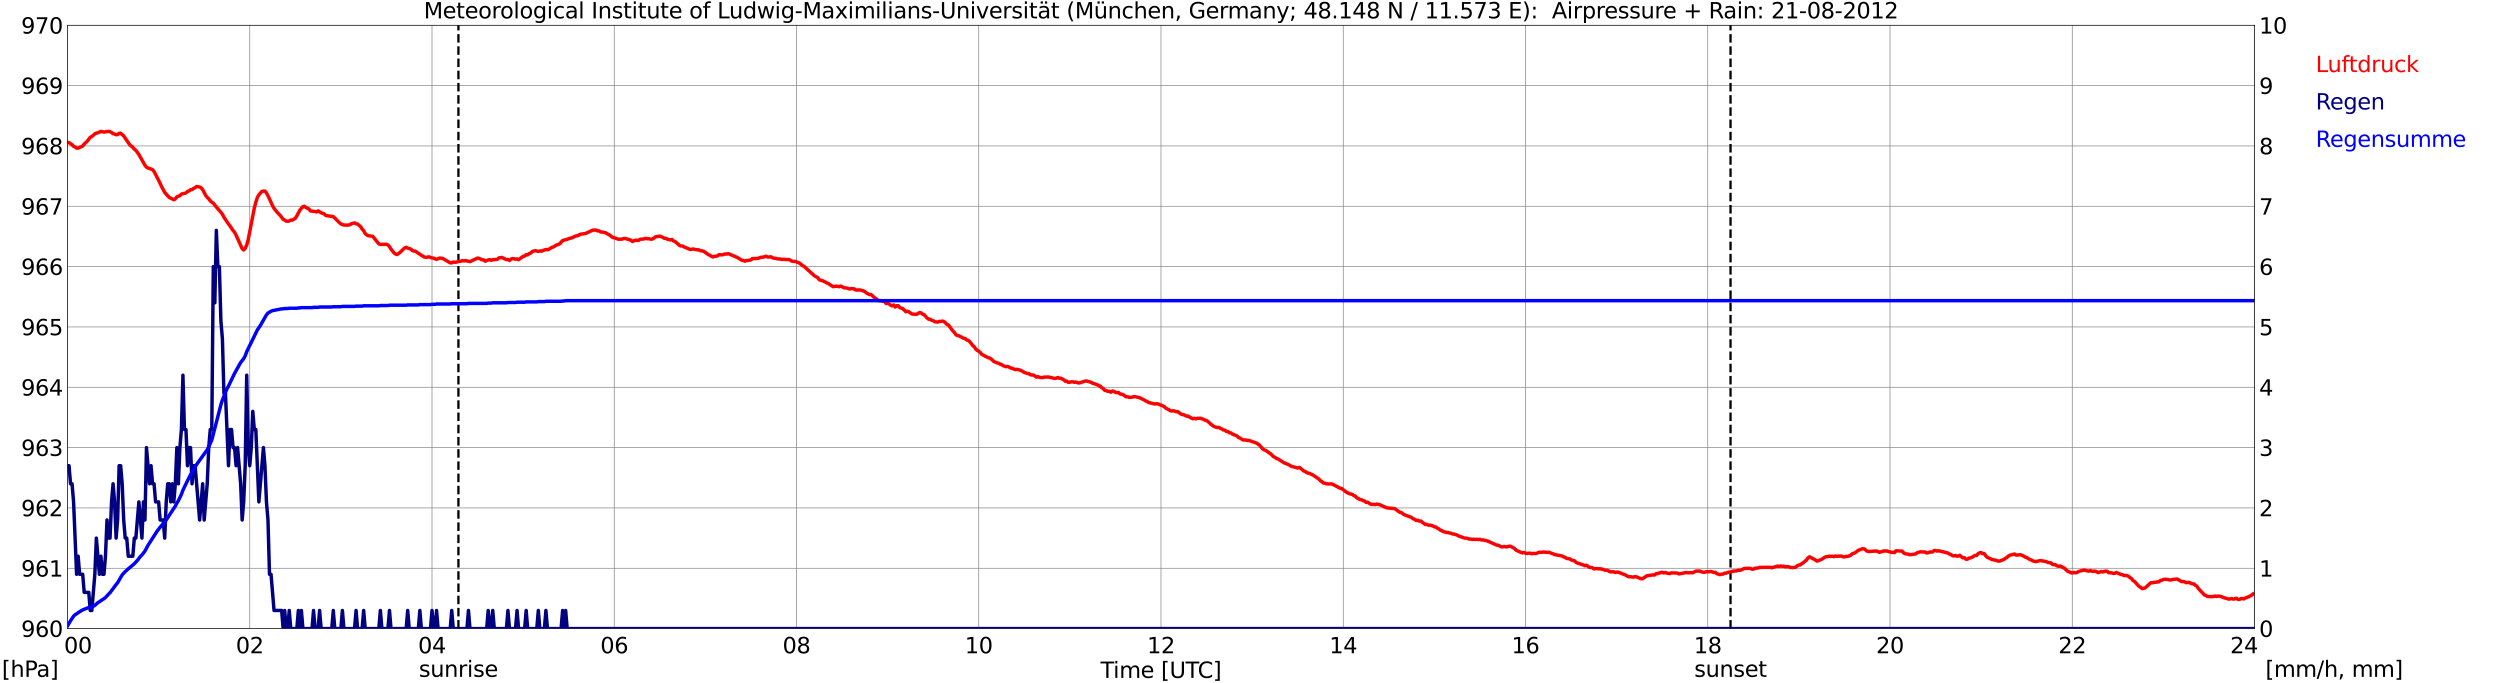 <?xml version="1.0" encoding="utf-8" standalone="no"?>
<!DOCTYPE svg PUBLIC "-//W3C//DTD SVG 1.1//EN"
  "http://www.w3.org/Graphics/SVG/1.1/DTD/svg11.dtd">
<svg xmlns:xlink="http://www.w3.org/1999/xlink" width="1085.4pt" height="296.64pt" viewBox="0 0 1085.4 296.64" xmlns="http://www.w3.org/2000/svg" version="1.1">
 <defs>
  <style type="text/css">*{stroke-linejoin: round; stroke-linecap: butt}</style>
 </defs>
 <g id="figure_1">
  <g id="patch_1">
   <path d="M 0 296.64 
L 1085.4 296.64 
L 1085.4 0 
L 0 0 
z
" style="fill: #ffffff"/>
  </g>
  <g id="axes_1">
   <g id="patch_2">
    <path d="M 29.306 272.909 
L 978.814 272.909 
L 978.814 10.976 
L 29.306 10.976 
z
" style="fill: #ffffff"/>
   </g>
   <g id="patch_3">
    <path d="M 978.814 272.909 
L 978.814 272.909 
L 978.814 10.976 
L 978.814 10.976 
z
" clip-path="url(#p7a263e3bc7)" style="fill: #d3d3d3; opacity: 0.25; stroke: #d3d3d3; stroke-linejoin: miter"/>
   </g>
   <g id="matplotlib.axis_1">
    <g id="xtick_1">
     <g id="line2d_1">
      <path d="M 29.306 272.909 
L 29.306 10.976 
" clip-path="url(#p7a263e3bc7)" style="fill: none; stroke: #808080; stroke-width: 0.3; stroke-linecap: square"/>
     </g>
     <g id="line2d_2"/>
     <g id="text_1">
      <!--    00 -->
      <g transform="translate(18.733 283.627) scale(0.095 -0.095)">
       <defs>
        <path id="DejaVuSans-20" transform="scale(0.016)"/>
        <path id="DejaVuSans-30" d="M 2034 4250 
Q 1547 4250 1301 3770 
Q 1056 3291 1056 2328 
Q 1056 1369 1301 889 
Q 1547 409 2034 409 
Q 2525 409 2770 889 
Q 3016 1369 3016 2328 
Q 3016 3291 2770 3770 
Q 2525 4250 2034 4250 
z
M 2034 4750 
Q 2819 4750 3233 4129 
Q 3647 3509 3647 2328 
Q 3647 1150 3233 529 
Q 2819 -91 2034 -91 
Q 1250 -91 836 529 
Q 422 1150 422 2328 
Q 422 3509 836 4129 
Q 1250 4750 2034 4750 
z
" transform="scale(0.016)"/>
       </defs>
       <use xlink:href="#DejaVuSans-20"/>
       <use xlink:href="#DejaVuSans-20" transform="translate(31.787 0)"/>
       <use xlink:href="#DejaVuSans-20" transform="translate(63.574 0)"/>
       <use xlink:href="#DejaVuSans-30" transform="translate(95.361 0)"/>
       <use xlink:href="#DejaVuSans-30" transform="translate(158.984 0)"/>
      </g>
     </g>
    </g>
    <g id="xtick_2">
     <g id="line2d_3">
      <path d="M 108.431 272.909 
L 108.431 10.976 
" clip-path="url(#p7a263e3bc7)" style="fill: none; stroke: #808080; stroke-width: 0.3; stroke-linecap: square"/>
     </g>
     <g id="line2d_4"/>
     <g id="text_2">
      <!-- 02 -->
      <g transform="translate(102.387 283.627) scale(0.095 -0.095)">
       <defs>
        <path id="DejaVuSans-32" d="M 1228 531 
L 3431 531 
L 3431 0 
L 469 0 
L 469 531 
Q 828 903 1448 1529 
Q 2069 2156 2228 2338 
Q 2531 2678 2651 2914 
Q 2772 3150 2772 3378 
Q 2772 3750 2511 3984 
Q 2250 4219 1831 4219 
Q 1534 4219 1204 4116 
Q 875 4013 500 3803 
L 500 4441 
Q 881 4594 1212 4672 
Q 1544 4750 1819 4750 
Q 2544 4750 2975 4387 
Q 3406 4025 3406 3419 
Q 3406 3131 3298 2873 
Q 3191 2616 2906 2266 
Q 2828 2175 2409 1742 
Q 1991 1309 1228 531 
z
" transform="scale(0.016)"/>
       </defs>
       <use xlink:href="#DejaVuSans-30"/>
       <use xlink:href="#DejaVuSans-32" transform="translate(63.623 0)"/>
      </g>
     </g>
    </g>
    <g id="xtick_3">
     <g id="line2d_5">
      <path d="M 187.557 272.909 
L 187.557 10.976 
" clip-path="url(#p7a263e3bc7)" style="fill: none; stroke: #808080; stroke-width: 0.3; stroke-linecap: square"/>
     </g>
     <g id="line2d_6"/>
     <g id="text_3">
      <!-- 04 -->
      <g transform="translate(181.513 283.627) scale(0.095 -0.095)">
       <defs>
        <path id="DejaVuSans-34" d="M 2419 4116 
L 825 1625 
L 2419 1625 
L 2419 4116 
z
M 2253 4666 
L 3047 4666 
L 3047 1625 
L 3713 1625 
L 3713 1100 
L 3047 1100 
L 3047 0 
L 2419 0 
L 2419 1100 
L 313 1100 
L 313 1709 
L 2253 4666 
z
" transform="scale(0.016)"/>
       </defs>
       <use xlink:href="#DejaVuSans-30"/>
       <use xlink:href="#DejaVuSans-34" transform="translate(63.623 0)"/>
      </g>
     </g>
    </g>
    <g id="xtick_4">
     <g id="line2d_7">
      <path d="M 266.683 272.909 
L 266.683 10.976 
" clip-path="url(#p7a263e3bc7)" style="fill: none; stroke: #808080; stroke-width: 0.3; stroke-linecap: square"/>
     </g>
     <g id="line2d_8"/>
     <g id="text_4">
      <!-- 06 -->
      <g transform="translate(260.638 283.627) scale(0.095 -0.095)">
       <defs>
        <path id="DejaVuSans-36" d="M 2113 2584 
Q 1688 2584 1439 2293 
Q 1191 2003 1191 1497 
Q 1191 994 1439 701 
Q 1688 409 2113 409 
Q 2538 409 2786 701 
Q 3034 994 3034 1497 
Q 3034 2003 2786 2293 
Q 2538 2584 2113 2584 
z
M 3366 4563 
L 3366 3988 
Q 3128 4100 2886 4159 
Q 2644 4219 2406 4219 
Q 1781 4219 1451 3797 
Q 1122 3375 1075 2522 
Q 1259 2794 1537 2939 
Q 1816 3084 2150 3084 
Q 2853 3084 3261 2657 
Q 3669 2231 3669 1497 
Q 3669 778 3244 343 
Q 2819 -91 2113 -91 
Q 1303 -91 875 529 
Q 447 1150 447 2328 
Q 447 3434 972 4092 
Q 1497 4750 2381 4750 
Q 2619 4750 2861 4703 
Q 3103 4656 3366 4563 
z
" transform="scale(0.016)"/>
       </defs>
       <use xlink:href="#DejaVuSans-30"/>
       <use xlink:href="#DejaVuSans-36" transform="translate(63.623 0)"/>
      </g>
     </g>
    </g>
    <g id="xtick_5">
     <g id="line2d_9">
      <path d="M 345.808 272.909 
L 345.808 10.976 
" clip-path="url(#p7a263e3bc7)" style="fill: none; stroke: #808080; stroke-width: 0.3; stroke-linecap: square"/>
     </g>
     <g id="line2d_10"/>
     <g id="text_5">
      <!-- 08 -->
      <g transform="translate(339.764 283.627) scale(0.095 -0.095)">
       <defs>
        <path id="DejaVuSans-38" d="M 2034 2216 
Q 1584 2216 1326 1975 
Q 1069 1734 1069 1313 
Q 1069 891 1326 650 
Q 1584 409 2034 409 
Q 2484 409 2743 651 
Q 3003 894 3003 1313 
Q 3003 1734 2745 1975 
Q 2488 2216 2034 2216 
z
M 1403 2484 
Q 997 2584 770 2862 
Q 544 3141 544 3541 
Q 544 4100 942 4425 
Q 1341 4750 2034 4750 
Q 2731 4750 3128 4425 
Q 3525 4100 3525 3541 
Q 3525 3141 3298 2862 
Q 3072 2584 2669 2484 
Q 3125 2378 3379 2068 
Q 3634 1759 3634 1313 
Q 3634 634 3220 271 
Q 2806 -91 2034 -91 
Q 1263 -91 848 271 
Q 434 634 434 1313 
Q 434 1759 690 2068 
Q 947 2378 1403 2484 
z
M 1172 3481 
Q 1172 3119 1398 2916 
Q 1625 2713 2034 2713 
Q 2441 2713 2670 2916 
Q 2900 3119 2900 3481 
Q 2900 3844 2670 4047 
Q 2441 4250 2034 4250 
Q 1625 4250 1398 4047 
Q 1172 3844 1172 3481 
z
" transform="scale(0.016)"/>
       </defs>
       <use xlink:href="#DejaVuSans-30"/>
       <use xlink:href="#DejaVuSans-38" transform="translate(63.623 0)"/>
      </g>
     </g>
    </g>
    <g id="xtick_6">
     <g id="line2d_11">
      <path d="M 424.934 272.909 
L 424.934 10.976 
" clip-path="url(#p7a263e3bc7)" style="fill: none; stroke: #808080; stroke-width: 0.3; stroke-linecap: square"/>
     </g>
     <g id="line2d_12"/>
     <g id="text_6">
      <!-- 10 -->
      <g transform="translate(418.89 283.627) scale(0.095 -0.095)">
       <defs>
        <path id="DejaVuSans-31" d="M 794 531 
L 1825 531 
L 1825 4091 
L 703 3866 
L 703 4441 
L 1819 4666 
L 2450 4666 
L 2450 531 
L 3481 531 
L 3481 0 
L 794 0 
L 794 531 
z
" transform="scale(0.016)"/>
       </defs>
       <use xlink:href="#DejaVuSans-31"/>
       <use xlink:href="#DejaVuSans-30" transform="translate(63.623 0)"/>
      </g>
     </g>
    </g>
    <g id="xtick_7">
     <g id="line2d_13">
      <path d="M 504.06 272.909 
L 504.06 10.976 
" clip-path="url(#p7a263e3bc7)" style="fill: none; stroke: #808080; stroke-width: 0.3; stroke-linecap: square"/>
     </g>
     <g id="line2d_14"/>
     <g id="text_7">
      <!-- 12 -->
      <g transform="translate(498.015 283.627) scale(0.095 -0.095)">
       <use xlink:href="#DejaVuSans-31"/>
       <use xlink:href="#DejaVuSans-32" transform="translate(63.623 0)"/>
      </g>
     </g>
    </g>
    <g id="xtick_8">
     <g id="line2d_15">
      <path d="M 583.185 272.909 
L 583.185 10.976 
" clip-path="url(#p7a263e3bc7)" style="fill: none; stroke: #808080; stroke-width: 0.3; stroke-linecap: square"/>
     </g>
     <g id="line2d_16"/>
     <g id="text_8">
      <!-- 14 -->
      <g transform="translate(577.141 283.627) scale(0.095 -0.095)">
       <use xlink:href="#DejaVuSans-31"/>
       <use xlink:href="#DejaVuSans-34" transform="translate(63.623 0)"/>
      </g>
     </g>
    </g>
    <g id="xtick_9">
     <g id="line2d_17">
      <path d="M 662.311 272.909 
L 662.311 10.976 
" clip-path="url(#p7a263e3bc7)" style="fill: none; stroke: #808080; stroke-width: 0.3; stroke-linecap: square"/>
     </g>
     <g id="line2d_18"/>
     <g id="text_9">
      <!-- 16 -->
      <g transform="translate(656.267 283.627) scale(0.095 -0.095)">
       <use xlink:href="#DejaVuSans-31"/>
       <use xlink:href="#DejaVuSans-36" transform="translate(63.623 0)"/>
      </g>
     </g>
    </g>
    <g id="xtick_10">
     <g id="line2d_19">
      <path d="M 741.437 272.909 
L 741.437 10.976 
" clip-path="url(#p7a263e3bc7)" style="fill: none; stroke: #808080; stroke-width: 0.3; stroke-linecap: square"/>
     </g>
     <g id="line2d_20"/>
     <g id="text_10">
      <!-- 18 -->
      <g transform="translate(735.392 283.627) scale(0.095 -0.095)">
       <use xlink:href="#DejaVuSans-31"/>
       <use xlink:href="#DejaVuSans-38" transform="translate(63.623 0)"/>
      </g>
     </g>
    </g>
    <g id="xtick_11">
     <g id="line2d_21">
      <path d="M 820.562 272.909 
L 820.562 10.976 
" clip-path="url(#p7a263e3bc7)" style="fill: none; stroke: #808080; stroke-width: 0.3; stroke-linecap: square"/>
     </g>
     <g id="line2d_22"/>
     <g id="text_11">
      <!-- 20 -->
      <g transform="translate(814.518 283.627) scale(0.095 -0.095)">
       <use xlink:href="#DejaVuSans-32"/>
       <use xlink:href="#DejaVuSans-30" transform="translate(63.623 0)"/>
      </g>
     </g>
    </g>
    <g id="xtick_12">
     <g id="line2d_23">
      <path d="M 899.688 272.909 
L 899.688 10.976 
" clip-path="url(#p7a263e3bc7)" style="fill: none; stroke: #808080; stroke-width: 0.3; stroke-linecap: square"/>
     </g>
     <g id="line2d_24"/>
     <g id="text_12">
      <!-- 22 -->
      <g transform="translate(893.644 283.627) scale(0.095 -0.095)">
       <use xlink:href="#DejaVuSans-32"/>
       <use xlink:href="#DejaVuSans-32" transform="translate(63.623 0)"/>
      </g>
     </g>
    </g>
    <g id="xtick_13">
     <g id="line2d_25">
      <path d="M 978.814 272.909 
L 978.814 10.976 
" clip-path="url(#p7a263e3bc7)" style="fill: none; stroke: #808080; stroke-width: 0.3; stroke-linecap: square"/>
     </g>
     <g id="line2d_26"/>
     <g id="text_13">
      <!-- 24    -->
      <g transform="translate(968.241 283.627) scale(0.095 -0.095)">
       <use xlink:href="#DejaVuSans-32"/>
       <use xlink:href="#DejaVuSans-34" transform="translate(63.623 0)"/>
       <use xlink:href="#DejaVuSans-20" transform="translate(127.246 0)"/>
       <use xlink:href="#DejaVuSans-20" transform="translate(159.033 0)"/>
       <use xlink:href="#DejaVuSans-20" transform="translate(190.82 0)"/>
      </g>
     </g>
    </g>
    <g id="text_14">
     <!-- Time [UTC] -->
     <g transform="translate(477.806 294.322) scale(0.095 -0.095)">
      <defs>
       <path id="DejaVuSans-54" d="M -19 4666 
L 3928 4666 
L 3928 4134 
L 2272 4134 
L 2272 0 
L 1638 0 
L 1638 4134 
L -19 4134 
L -19 4666 
z
" transform="scale(0.016)"/>
       <path id="DejaVuSans-69" d="M 603 3500 
L 1178 3500 
L 1178 0 
L 603 0 
L 603 3500 
z
M 603 4863 
L 1178 4863 
L 1178 4134 
L 603 4134 
L 603 4863 
z
" transform="scale(0.016)"/>
       <path id="DejaVuSans-6d" d="M 3328 2828 
Q 3544 3216 3844 3400 
Q 4144 3584 4550 3584 
Q 5097 3584 5394 3201 
Q 5691 2819 5691 2113 
L 5691 0 
L 5113 0 
L 5113 2094 
Q 5113 2597 4934 2840 
Q 4756 3084 4391 3084 
Q 3944 3084 3684 2787 
Q 3425 2491 3425 1978 
L 3425 0 
L 2847 0 
L 2847 2094 
Q 2847 2600 2669 2842 
Q 2491 3084 2119 3084 
Q 1678 3084 1418 2786 
Q 1159 2488 1159 1978 
L 1159 0 
L 581 0 
L 581 3500 
L 1159 3500 
L 1159 2956 
Q 1356 3278 1631 3431 
Q 1906 3584 2284 3584 
Q 2666 3584 2933 3390 
Q 3200 3197 3328 2828 
z
" transform="scale(0.016)"/>
       <path id="DejaVuSans-65" d="M 3597 1894 
L 3597 1613 
L 953 1613 
Q 991 1019 1311 708 
Q 1631 397 2203 397 
Q 2534 397 2845 478 
Q 3156 559 3463 722 
L 3463 178 
Q 3153 47 2828 -22 
Q 2503 -91 2169 -91 
Q 1331 -91 842 396 
Q 353 884 353 1716 
Q 353 2575 817 3079 
Q 1281 3584 2069 3584 
Q 2775 3584 3186 3129 
Q 3597 2675 3597 1894 
z
M 3022 2063 
Q 3016 2534 2758 2815 
Q 2500 3097 2075 3097 
Q 1594 3097 1305 2825 
Q 1016 2553 972 2059 
L 3022 2063 
z
" transform="scale(0.016)"/>
       <path id="DejaVuSans-5b" d="M 550 4863 
L 1875 4863 
L 1875 4416 
L 1125 4416 
L 1125 -397 
L 1875 -397 
L 1875 -844 
L 550 -844 
L 550 4863 
z
" transform="scale(0.016)"/>
       <path id="DejaVuSans-55" d="M 556 4666 
L 1191 4666 
L 1191 1831 
Q 1191 1081 1462 751 
Q 1734 422 2344 422 
Q 2950 422 3222 751 
Q 3494 1081 3494 1831 
L 3494 4666 
L 4128 4666 
L 4128 1753 
Q 4128 841 3676 375 
Q 3225 -91 2344 -91 
Q 1459 -91 1007 375 
Q 556 841 556 1753 
L 556 4666 
z
" transform="scale(0.016)"/>
       <path id="DejaVuSans-43" d="M 4122 4306 
L 4122 3641 
Q 3803 3938 3442 4084 
Q 3081 4231 2675 4231 
Q 1875 4231 1450 3742 
Q 1025 3253 1025 2328 
Q 1025 1406 1450 917 
Q 1875 428 2675 428 
Q 3081 428 3442 575 
Q 3803 722 4122 1019 
L 4122 359 
Q 3791 134 3420 21 
Q 3050 -91 2638 -91 
Q 1578 -91 968 557 
Q 359 1206 359 2328 
Q 359 3453 968 4101 
Q 1578 4750 2638 4750 
Q 3056 4750 3426 4639 
Q 3797 4528 4122 4306 
z
" transform="scale(0.016)"/>
       <path id="DejaVuSans-5d" d="M 1947 4863 
L 1947 -844 
L 622 -844 
L 622 -397 
L 1369 -397 
L 1369 4416 
L 622 4416 
L 622 4863 
L 1947 4863 
z
" transform="scale(0.016)"/>
      </defs>
      <use xlink:href="#DejaVuSans-54"/>
      <use xlink:href="#DejaVuSans-69" transform="translate(57.959 0)"/>
      <use xlink:href="#DejaVuSans-6d" transform="translate(85.742 0)"/>
      <use xlink:href="#DejaVuSans-65" transform="translate(183.154 0)"/>
      <use xlink:href="#DejaVuSans-20" transform="translate(244.678 0)"/>
      <use xlink:href="#DejaVuSans-5b" transform="translate(276.465 0)"/>
      <use xlink:href="#DejaVuSans-55" transform="translate(315.479 0)"/>
      <use xlink:href="#DejaVuSans-54" transform="translate(388.672 0)"/>
      <use xlink:href="#DejaVuSans-43" transform="translate(443.881 0)"/>
      <use xlink:href="#DejaVuSans-5d" transform="translate(513.705 0)"/>
     </g>
    </g>
   </g>
   <g id="matplotlib.axis_2">
    <g id="ytick_1">
     <g id="line2d_27">
      <path d="M 29.306 272.909 
L 978.814 272.909 
" clip-path="url(#p7a263e3bc7)" style="fill: none; stroke: #808080; stroke-width: 0.3; stroke-linecap: square"/>
     </g>
     <g id="line2d_28"/>
     <g id="text_15">
      <!-- 960 -->
      <g transform="translate(9.173 276.518) scale(0.095 -0.095)">
       <defs>
        <path id="DejaVuSans-39" d="M 703 97 
L 703 672 
Q 941 559 1184 500 
Q 1428 441 1663 441 
Q 2288 441 2617 861 
Q 2947 1281 2994 2138 
Q 2813 1869 2534 1725 
Q 2256 1581 1919 1581 
Q 1219 1581 811 2004 
Q 403 2428 403 3163 
Q 403 3881 828 4315 
Q 1253 4750 1959 4750 
Q 2769 4750 3195 4129 
Q 3622 3509 3622 2328 
Q 3622 1225 3098 567 
Q 2575 -91 1691 -91 
Q 1453 -91 1209 -44 
Q 966 3 703 97 
z
M 1959 2075 
Q 2384 2075 2632 2365 
Q 2881 2656 2881 3163 
Q 2881 3666 2632 3958 
Q 2384 4250 1959 4250 
Q 1534 4250 1286 3958 
Q 1038 3666 1038 3163 
Q 1038 2656 1286 2365 
Q 1534 2075 1959 2075 
z
" transform="scale(0.016)"/>
       </defs>
       <use xlink:href="#DejaVuSans-39"/>
       <use xlink:href="#DejaVuSans-36" transform="translate(63.623 0)"/>
       <use xlink:href="#DejaVuSans-30" transform="translate(127.246 0)"/>
      </g>
     </g>
    </g>
    <g id="ytick_2">
     <g id="line2d_29">
      <path d="M 29.306 246.715 
L 978.814 246.715 
" clip-path="url(#p7a263e3bc7)" style="fill: none; stroke: #808080; stroke-width: 0.3; stroke-linecap: square"/>
     </g>
     <g id="line2d_30"/>
     <g id="text_16">
      <!-- 961 -->
      <g transform="translate(9.173 250.325) scale(0.095 -0.095)">
       <use xlink:href="#DejaVuSans-39"/>
       <use xlink:href="#DejaVuSans-36" transform="translate(63.623 0)"/>
       <use xlink:href="#DejaVuSans-31" transform="translate(127.246 0)"/>
      </g>
     </g>
    </g>
    <g id="ytick_3">
     <g id="line2d_31">
      <path d="M 29.306 220.522 
L 978.814 220.522 
" clip-path="url(#p7a263e3bc7)" style="fill: none; stroke: #808080; stroke-width: 0.3; stroke-linecap: square"/>
     </g>
     <g id="line2d_32"/>
     <g id="text_17">
      <!-- 962 -->
      <g transform="translate(9.173 224.131) scale(0.095 -0.095)">
       <use xlink:href="#DejaVuSans-39"/>
       <use xlink:href="#DejaVuSans-36" transform="translate(63.623 0)"/>
       <use xlink:href="#DejaVuSans-32" transform="translate(127.246 0)"/>
      </g>
     </g>
    </g>
    <g id="ytick_4">
     <g id="line2d_33">
      <path d="M 29.306 194.329 
L 978.814 194.329 
" clip-path="url(#p7a263e3bc7)" style="fill: none; stroke: #808080; stroke-width: 0.3; stroke-linecap: square"/>
     </g>
     <g id="line2d_34"/>
     <g id="text_18">
      <!-- 963 -->
      <g transform="translate(9.173 197.938) scale(0.095 -0.095)">
       <defs>
        <path id="DejaVuSans-33" d="M 2597 2516 
Q 3050 2419 3304 2112 
Q 3559 1806 3559 1356 
Q 3559 666 3084 287 
Q 2609 -91 1734 -91 
Q 1441 -91 1130 -33 
Q 819 25 488 141 
L 488 750 
Q 750 597 1062 519 
Q 1375 441 1716 441 
Q 2309 441 2620 675 
Q 2931 909 2931 1356 
Q 2931 1769 2642 2001 
Q 2353 2234 1838 2234 
L 1294 2234 
L 1294 2753 
L 1863 2753 
Q 2328 2753 2575 2939 
Q 2822 3125 2822 3475 
Q 2822 3834 2567 4026 
Q 2313 4219 1838 4219 
Q 1578 4219 1281 4162 
Q 984 4106 628 3988 
L 628 4550 
Q 988 4650 1302 4700 
Q 1616 4750 1894 4750 
Q 2613 4750 3031 4423 
Q 3450 4097 3450 3541 
Q 3450 3153 3228 2886 
Q 3006 2619 2597 2516 
z
" transform="scale(0.016)"/>
       </defs>
       <use xlink:href="#DejaVuSans-39"/>
       <use xlink:href="#DejaVuSans-36" transform="translate(63.623 0)"/>
       <use xlink:href="#DejaVuSans-33" transform="translate(127.246 0)"/>
      </g>
     </g>
    </g>
    <g id="ytick_5">
     <g id="line2d_35">
      <path d="M 29.306 168.136 
L 978.814 168.136 
" clip-path="url(#p7a263e3bc7)" style="fill: none; stroke: #808080; stroke-width: 0.3; stroke-linecap: square"/>
     </g>
     <g id="line2d_36"/>
     <g id="text_19">
      <!-- 964 -->
      <g transform="translate(9.173 171.745) scale(0.095 -0.095)">
       <use xlink:href="#DejaVuSans-39"/>
       <use xlink:href="#DejaVuSans-36" transform="translate(63.623 0)"/>
       <use xlink:href="#DejaVuSans-34" transform="translate(127.246 0)"/>
      </g>
     </g>
    </g>
    <g id="ytick_6">
     <g id="line2d_37">
      <path d="M 29.306 141.942 
L 978.814 141.942 
" clip-path="url(#p7a263e3bc7)" style="fill: none; stroke: #808080; stroke-width: 0.3; stroke-linecap: square"/>
     </g>
     <g id="line2d_38"/>
     <g id="text_20">
      <!-- 965 -->
      <g transform="translate(9.173 145.551) scale(0.095 -0.095)">
       <defs>
        <path id="DejaVuSans-35" d="M 691 4666 
L 3169 4666 
L 3169 4134 
L 1269 4134 
L 1269 2991 
Q 1406 3038 1543 3061 
Q 1681 3084 1819 3084 
Q 2600 3084 3056 2656 
Q 3513 2228 3513 1497 
Q 3513 744 3044 326 
Q 2575 -91 1722 -91 
Q 1428 -91 1123 -41 
Q 819 9 494 109 
L 494 744 
Q 775 591 1075 516 
Q 1375 441 1709 441 
Q 2250 441 2565 725 
Q 2881 1009 2881 1497 
Q 2881 1984 2565 2268 
Q 2250 2553 1709 2553 
Q 1456 2553 1204 2497 
Q 953 2441 691 2322 
L 691 4666 
z
" transform="scale(0.016)"/>
       </defs>
       <use xlink:href="#DejaVuSans-39"/>
       <use xlink:href="#DejaVuSans-36" transform="translate(63.623 0)"/>
       <use xlink:href="#DejaVuSans-35" transform="translate(127.246 0)"/>
      </g>
     </g>
    </g>
    <g id="ytick_7">
     <g id="line2d_39">
      <path d="M 29.306 115.749 
L 978.814 115.749 
" clip-path="url(#p7a263e3bc7)" style="fill: none; stroke: #808080; stroke-width: 0.3; stroke-linecap: square"/>
     </g>
     <g id="line2d_40"/>
     <g id="text_21">
      <!-- 966 -->
      <g transform="translate(9.173 119.358) scale(0.095 -0.095)">
       <use xlink:href="#DejaVuSans-39"/>
       <use xlink:href="#DejaVuSans-36" transform="translate(63.623 0)"/>
       <use xlink:href="#DejaVuSans-36" transform="translate(127.246 0)"/>
      </g>
     </g>
    </g>
    <g id="ytick_8">
     <g id="line2d_41">
      <path d="M 29.306 89.556 
L 978.814 89.556 
" clip-path="url(#p7a263e3bc7)" style="fill: none; stroke: #808080; stroke-width: 0.3; stroke-linecap: square"/>
     </g>
     <g id="line2d_42"/>
     <g id="text_22">
      <!-- 967 -->
      <g transform="translate(9.173 93.165) scale(0.095 -0.095)">
       <defs>
        <path id="DejaVuSans-37" d="M 525 4666 
L 3525 4666 
L 3525 4397 
L 1831 0 
L 1172 0 
L 2766 4134 
L 525 4134 
L 525 4666 
z
" transform="scale(0.016)"/>
       </defs>
       <use xlink:href="#DejaVuSans-39"/>
       <use xlink:href="#DejaVuSans-36" transform="translate(63.623 0)"/>
       <use xlink:href="#DejaVuSans-37" transform="translate(127.246 0)"/>
      </g>
     </g>
    </g>
    <g id="ytick_9">
     <g id="line2d_43">
      <path d="M 29.306 63.362 
L 978.814 63.362 
" clip-path="url(#p7a263e3bc7)" style="fill: none; stroke: #808080; stroke-width: 0.3; stroke-linecap: square"/>
     </g>
     <g id="line2d_44"/>
     <g id="text_23">
      <!-- 968 -->
      <g transform="translate(9.173 66.972) scale(0.095 -0.095)">
       <use xlink:href="#DejaVuSans-39"/>
       <use xlink:href="#DejaVuSans-36" transform="translate(63.623 0)"/>
       <use xlink:href="#DejaVuSans-38" transform="translate(127.246 0)"/>
      </g>
     </g>
    </g>
    <g id="ytick_10">
     <g id="line2d_45">
      <path d="M 29.306 37.169 
L 978.814 37.169 
" clip-path="url(#p7a263e3bc7)" style="fill: none; stroke: #808080; stroke-width: 0.3; stroke-linecap: square"/>
     </g>
     <g id="line2d_46"/>
     <g id="text_24">
      <!-- 969 -->
      <g transform="translate(9.173 40.778) scale(0.095 -0.095)">
       <use xlink:href="#DejaVuSans-39"/>
       <use xlink:href="#DejaVuSans-36" transform="translate(63.623 0)"/>
       <use xlink:href="#DejaVuSans-39" transform="translate(127.246 0)"/>
      </g>
     </g>
    </g>
    <g id="ytick_11">
     <g id="line2d_47">
      <path d="M 29.306 10.976 
L 978.814 10.976 
" clip-path="url(#p7a263e3bc7)" style="fill: none; stroke: #808080; stroke-width: 0.3; stroke-linecap: square"/>
     </g>
     <g id="line2d_48"/>
     <g id="text_25">
      <!-- 970 -->
      <g transform="translate(9.173 14.585) scale(0.095 -0.095)">
       <use xlink:href="#DejaVuSans-39"/>
       <use xlink:href="#DejaVuSans-37" transform="translate(63.623 0)"/>
       <use xlink:href="#DejaVuSans-30" transform="translate(127.246 0)"/>
      </g>
     </g>
    </g>
   </g>
   <g id="line2d_49">
    <path d="M 199.03 272.909 
L 199.03 10.976 
" clip-path="url(#p7a263e3bc7)" style="fill: none; stroke-dasharray: 3.7,1.6; stroke-dashoffset: 0; stroke: #000000"/>
   </g>
   <g id="line2d_50">
    <path d="M 751.327 272.909 
L 751.327 10.976 
" clip-path="url(#p7a263e3bc7)" style="fill: none; stroke-dasharray: 3.7,1.6; stroke-dashoffset: 0; stroke: #000000"/>
   </g>
   <g id="line2d_51">
    <path d="M 29.306 61.791 
L 29.965 61.922 
L 31.284 62.838 
L 31.943 63.519 
L 32.603 63.834 
L 33.262 64.305 
L 33.921 64.305 
L 35.9 63.415 
L 36.559 62.524 
L 37.878 61.319 
L 39.197 59.59 
L 39.856 59.276 
L 41.175 58.124 
L 41.834 57.809 
L 42.493 57.652 
L 43.812 57.024 
L 45.131 57.338 
L 47.109 57.024 
L 47.768 57.181 
L 48.428 57.495 
L 49.087 58.071 
L 49.747 58.176 
L 50.406 58.49 
L 51.065 58.438 
L 51.725 57.862 
L 52.384 57.862 
L 53.703 59.014 
L 55.022 60.953 
L 56.34 62.891 
L 57.659 63.939 
L 58.319 64.777 
L 58.978 65.248 
L 60.297 67.082 
L 62.275 70.592 
L 62.934 71.744 
L 63.594 72.582 
L 64.253 72.949 
L 66.231 73.63 
L 66.89 74.468 
L 68.869 78.292 
L 70.187 81.069 
L 71.506 83.531 
L 73.484 85.731 
L 74.803 86.36 
L 75.462 86.727 
L 76.122 86.36 
L 76.781 85.469 
L 78.1 84.946 
L 78.759 84.265 
L 80.737 83.793 
L 81.397 83.164 
L 82.056 82.903 
L 82.716 82.379 
L 83.375 82.274 
L 84.034 81.802 
L 84.694 81.488 
L 85.353 80.964 
L 86.672 81.174 
L 87.331 81.54 
L 87.991 82.326 
L 89.309 84.841 
L 89.969 85.679 
L 90.628 86.308 
L 91.288 87.198 
L 91.947 87.774 
L 92.606 88.194 
L 93.925 89.87 
L 95.903 92.175 
L 96.563 93.013 
L 97.222 94.323 
L 99.2 97.256 
L 99.86 98.095 
L 101.178 100.085 
L 101.838 100.819 
L 102.497 102.128 
L 103.816 105.01 
L 105.135 107.943 
L 105.794 108.52 
L 106.453 107.839 
L 107.113 106.372 
L 107.772 103.962 
L 110.41 90.341 
L 111.069 87.774 
L 111.728 85.784 
L 112.388 84.579 
L 113.707 83.112 
L 114.366 82.955 
L 115.025 82.955 
L 115.685 83.741 
L 117.003 86.36 
L 118.322 89.346 
L 118.982 90.446 
L 120.3 92.123 
L 121.619 93.485 
L 122.938 95.213 
L 123.597 95.528 
L 124.257 95.999 
L 124.916 96.052 
L 125.575 95.947 
L 126.235 95.528 
L 126.894 95.58 
L 128.213 94.794 
L 128.872 93.747 
L 130.191 91.232 
L 131.51 89.713 
L 132.169 89.556 
L 132.829 90.079 
L 134.147 90.761 
L 134.807 91.599 
L 136.785 91.808 
L 137.444 92.018 
L 138.104 91.546 
L 139.422 92.384 
L 140.741 92.856 
L 141.4 93.537 
L 144.697 94.061 
L 145.357 94.637 
L 147.335 96.68 
L 147.994 97.204 
L 149.313 97.728 
L 149.972 97.676 
L 150.632 97.78 
L 151.951 97.571 
L 152.61 97.099 
L 153.929 96.785 
L 154.588 97.152 
L 155.247 97.256 
L 156.566 98.409 
L 157.226 99.457 
L 157.885 100.19 
L 158.544 101.395 
L 159.204 101.971 
L 159.863 102.338 
L 161.841 102.6 
L 164.479 105.9 
L 165.138 106.11 
L 167.776 106.057 
L 168.435 106.372 
L 169.094 107.053 
L 169.754 108.153 
L 171.073 109.777 
L 171.732 110.301 
L 172.391 110.51 
L 173.71 109.567 
L 175.029 108.258 
L 175.688 107.629 
L 176.348 107.367 
L 177.007 107.734 
L 178.326 108.1 
L 178.985 108.729 
L 179.645 108.991 
L 180.304 109.043 
L 182.941 110.825 
L 184.26 111.61 
L 184.92 111.768 
L 186.238 111.506 
L 187.557 111.977 
L 188.217 112.082 
L 189.535 112.606 
L 190.854 112.029 
L 192.173 112.187 
L 195.47 114.125 
L 196.129 114.125 
L 196.788 113.758 
L 197.448 113.863 
L 198.107 113.811 
L 199.426 113.392 
L 200.085 113.444 
L 200.745 113.13 
L 201.404 113.287 
L 202.063 113.13 
L 204.042 113.601 
L 207.339 112.029 
L 207.998 112.187 
L 209.317 112.815 
L 209.976 112.815 
L 210.635 113.392 
L 211.954 112.868 
L 212.614 112.711 
L 213.273 113.025 
L 213.932 112.763 
L 215.91 112.606 
L 216.57 111.977 
L 217.889 111.768 
L 219.867 112.711 
L 220.526 112.658 
L 221.186 113.077 
L 221.845 112.501 
L 222.504 112.291 
L 223.164 112.344 
L 223.823 112.553 
L 224.482 112.396 
L 225.142 112.763 
L 227.12 111.296 
L 227.779 111.191 
L 228.439 110.563 
L 229.098 110.667 
L 229.757 110.091 
L 230.417 109.882 
L 231.076 109.201 
L 232.395 108.834 
L 233.714 109.148 
L 234.373 108.939 
L 235.033 109.043 
L 237.011 108.31 
L 237.67 108.467 
L 238.329 108.205 
L 239.648 107.367 
L 240.308 107.21 
L 241.626 106.372 
L 242.945 105.9 
L 244.264 104.433 
L 246.242 103.91 
L 246.901 103.595 
L 248.22 103.281 
L 249.539 102.652 
L 250.198 102.39 
L 250.858 102.338 
L 251.517 101.919 
L 252.176 101.657 
L 254.155 101.395 
L 257.451 99.876 
L 258.77 99.876 
L 259.43 100.242 
L 260.089 100.242 
L 260.748 100.662 
L 262.726 100.976 
L 264.705 102.076 
L 266.023 103.124 
L 266.683 103.229 
L 268.661 103.91 
L 269.32 103.805 
L 269.98 103.857 
L 270.639 103.595 
L 271.298 103.49 
L 273.936 104.276 
L 274.595 104.853 
L 275.914 104.276 
L 277.233 104.381 
L 277.892 103.857 
L 279.211 103.805 
L 280.53 103.49 
L 281.189 103.7 
L 281.849 103.648 
L 282.508 103.857 
L 283.167 103.805 
L 283.827 103.438 
L 284.486 102.862 
L 286.464 102.495 
L 287.783 103.071 
L 288.442 103.49 
L 289.102 103.438 
L 289.761 103.857 
L 291.08 104.171 
L 291.739 103.962 
L 292.399 104.643 
L 293.058 104.853 
L 294.377 105.953 
L 295.036 106.581 
L 295.696 106.791 
L 296.355 106.791 
L 297.014 107.21 
L 299.652 108.31 
L 300.971 108.1 
L 302.289 108.415 
L 302.949 108.415 
L 303.608 108.572 
L 304.267 108.886 
L 304.927 108.939 
L 305.586 109.148 
L 306.905 110.091 
L 307.564 110.563 
L 308.224 110.825 
L 308.883 111.296 
L 309.543 111.558 
L 310.202 111.244 
L 310.861 111.244 
L 311.521 111.087 
L 312.18 110.563 
L 313.499 110.667 
L 314.818 110.248 
L 315.477 110.301 
L 316.136 110.091 
L 320.093 111.768 
L 322.071 112.972 
L 322.73 113.077 
L 323.39 113.392 
L 324.049 113.077 
L 324.708 113.13 
L 325.368 112.92 
L 326.027 112.868 
L 326.686 112.239 
L 328.005 112.239 
L 329.324 112.134 
L 329.983 111.82 
L 330.643 111.663 
L 331.302 111.663 
L 332.621 111.244 
L 333.28 111.61 
L 333.94 111.61 
L 334.599 111.453 
L 335.258 111.872 
L 335.918 112.082 
L 336.577 112.134 
L 337.896 112.449 
L 338.555 112.396 
L 339.215 112.606 
L 340.533 112.553 
L 341.193 112.711 
L 342.512 112.658 
L 343.83 113.392 
L 344.49 113.496 
L 345.149 113.444 
L 347.127 114.23 
L 348.446 115.33 
L 349.105 115.644 
L 351.083 117.478 
L 353.062 119.259 
L 353.721 119.835 
L 355.04 120.568 
L 355.699 121.459 
L 356.359 121.721 
L 357.018 121.826 
L 359.655 123.135 
L 361.634 124.445 
L 362.952 124.288 
L 363.612 124.288 
L 364.271 124.497 
L 364.93 124.183 
L 365.59 124.445 
L 366.249 124.864 
L 366.909 125.021 
L 367.568 125.021 
L 368.887 125.493 
L 369.546 125.283 
L 370.865 125.388 
L 371.524 125.912 
L 372.843 125.912 
L 373.502 125.912 
L 374.821 126.279 
L 375.481 126.593 
L 376.14 127.169 
L 377.459 127.903 
L 378.118 127.85 
L 378.777 128.374 
L 379.437 129.055 
L 381.415 130.47 
L 382.074 130.522 
L 383.393 130.836 
L 384.053 130.784 
L 384.712 131.779 
L 385.371 131.465 
L 386.69 132.513 
L 387.349 132.775 
L 388.009 132.408 
L 388.668 133.298 
L 389.328 132.722 
L 389.987 132.722 
L 390.646 133.56 
L 391.965 133.979 
L 393.284 135.342 
L 393.943 135.08 
L 394.603 135.394 
L 395.921 136.337 
L 397.899 136.494 
L 399.218 135.708 
L 399.878 135.813 
L 400.537 136.389 
L 401.196 136.599 
L 402.515 138.066 
L 403.175 138.589 
L 403.834 138.589 
L 404.493 139.061 
L 405.153 139.218 
L 405.812 139.69 
L 407.131 139.847 
L 407.79 139.532 
L 408.45 139.585 
L 409.109 139.375 
L 409.768 139.585 
L 410.428 140.109 
L 411.087 140.842 
L 411.746 141.052 
L 413.725 143.723 
L 414.384 144.352 
L 415.043 145.347 
L 415.703 145.662 
L 416.362 145.819 
L 418.34 146.814 
L 419 146.971 
L 419.659 147.548 
L 420.318 147.757 
L 420.978 148.281 
L 422.297 149.957 
L 422.956 150.534 
L 423.615 151.529 
L 424.275 152.105 
L 424.934 152.472 
L 425.593 153.048 
L 426.253 153.834 
L 428.89 155.248 
L 429.55 155.406 
L 430.209 155.772 
L 431.528 156.977 
L 432.847 157.553 
L 433.506 157.658 
L 434.165 158.077 
L 434.825 158.287 
L 435.484 158.758 
L 436.803 159.23 
L 437.462 159.073 
L 438.781 159.754 
L 439.44 159.911 
L 440.759 160.487 
L 441.419 160.33 
L 442.737 160.644 
L 443.397 160.906 
L 444.716 161.692 
L 446.034 162.163 
L 446.694 162.216 
L 447.353 162.74 
L 448.672 162.845 
L 449.331 163.211 
L 449.991 163.735 
L 450.65 163.526 
L 451.309 163.84 
L 452.628 163.945 
L 453.287 163.735 
L 455.266 163.683 
L 457.903 164.311 
L 458.563 164.207 
L 459.222 163.892 
L 459.881 164.207 
L 460.541 164.207 
L 461.859 164.888 
L 462.519 165.516 
L 463.178 165.464 
L 463.838 166.04 
L 465.156 165.778 
L 465.816 165.778 
L 466.475 165.988 
L 467.134 165.831 
L 467.794 166.145 
L 468.453 166.302 
L 471.091 165.464 
L 471.75 165.411 
L 473.728 165.988 
L 474.388 166.407 
L 475.706 166.774 
L 476.366 167.035 
L 477.025 167.455 
L 477.685 167.612 
L 478.344 168.345 
L 479.003 168.712 
L 479.663 169.498 
L 480.322 169.602 
L 480.981 169.917 
L 481.641 169.864 
L 482.3 170.283 
L 482.96 169.76 
L 483.619 169.917 
L 484.278 170.336 
L 484.938 170.493 
L 485.597 170.388 
L 486.256 171.017 
L 487.575 171.331 
L 488.894 172.274 
L 489.553 172.222 
L 490.213 172.536 
L 491.532 172.431 
L 492.191 172.222 
L 492.85 172.222 
L 494.828 172.693 
L 496.807 173.689 
L 497.466 174.108 
L 498.125 174.37 
L 498.785 174.789 
L 501.422 175.417 
L 502.082 175.26 
L 502.741 175.365 
L 505.379 176.465 
L 506.038 177.094 
L 506.697 177.513 
L 507.357 177.775 
L 508.016 178.299 
L 508.675 178.456 
L 509.335 178.351 
L 509.994 178.456 
L 510.654 178.77 
L 511.313 178.718 
L 512.632 179.713 
L 513.291 179.975 
L 513.95 180.08 
L 515.269 180.708 
L 515.929 180.656 
L 516.588 181.18 
L 517.907 181.808 
L 518.566 181.599 
L 519.226 181.861 
L 519.885 181.599 
L 521.204 181.599 
L 522.522 182.07 
L 523.182 182.437 
L 523.841 182.594 
L 524.501 183.066 
L 525.819 184.271 
L 527.138 185.214 
L 528.457 185.633 
L 529.116 185.528 
L 529.776 185.947 
L 530.435 186.209 
L 531.094 186.68 
L 531.754 186.733 
L 532.413 187.309 
L 533.073 187.309 
L 533.732 187.885 
L 534.391 187.938 
L 535.051 188.462 
L 537.029 189.247 
L 537.688 189.928 
L 538.348 190.19 
L 539.666 191.029 
L 540.326 190.976 
L 541.644 191.238 
L 542.304 191.238 
L 545.601 192.391 
L 546.919 193.334 
L 548.238 194.905 
L 548.898 195.324 
L 549.557 195.586 
L 551.535 196.948 
L 552.195 197.524 
L 552.854 198.258 
L 553.513 198.52 
L 554.173 199.044 
L 554.832 199.253 
L 557.47 200.93 
L 559.448 201.715 
L 560.766 202.501 
L 562.085 202.815 
L 563.404 203.235 
L 564.063 202.92 
L 564.723 203.339 
L 566.042 204.492 
L 566.701 204.701 
L 567.36 205.225 
L 568.679 205.592 
L 569.998 206.221 
L 572.635 208.002 
L 573.295 208.735 
L 573.954 209.154 
L 574.613 209.731 
L 575.273 209.783 
L 575.932 210.045 
L 577.251 210.15 
L 577.91 210.045 
L 578.57 210.254 
L 581.867 211.983 
L 582.526 212.088 
L 583.845 213.136 
L 584.504 213.66 
L 585.823 214.341 
L 587.142 214.655 
L 587.801 215.179 
L 588.46 215.441 
L 589.12 216.226 
L 589.779 216.436 
L 590.439 216.907 
L 591.098 216.96 
L 591.757 217.379 
L 592.417 217.484 
L 593.076 218.112 
L 593.736 218.008 
L 595.054 218.898 
L 595.714 219.003 
L 596.373 218.951 
L 597.032 219.108 
L 597.692 218.846 
L 599.011 219.108 
L 601.648 220.313 
L 602.307 220.522 
L 605.604 220.836 
L 607.582 222.356 
L 608.242 222.46 
L 609.561 223.403 
L 610.879 223.927 
L 612.858 224.661 
L 613.517 225.237 
L 614.176 225.447 
L 614.836 225.97 
L 615.495 225.866 
L 616.154 226.232 
L 616.814 226.18 
L 618.792 227.699 
L 619.451 227.647 
L 620.111 228.013 
L 620.77 227.961 
L 622.089 228.328 
L 622.748 228.747 
L 623.408 228.799 
L 624.067 229.323 
L 624.726 229.637 
L 625.386 230.214 
L 626.045 230.423 
L 626.705 230.842 
L 627.364 230.947 
L 628.023 231.209 
L 628.683 231.157 
L 629.342 231.419 
L 630.001 231.523 
L 630.661 231.838 
L 631.32 231.89 
L 632.639 232.309 
L 633.298 232.728 
L 635.936 233.619 
L 636.595 233.619 
L 637.914 234.038 
L 638.573 234.038 
L 639.233 234.195 
L 639.892 234.09 
L 640.552 234.247 
L 641.211 234.143 
L 641.87 234.247 
L 642.53 234.143 
L 643.189 234.457 
L 643.848 234.405 
L 645.827 234.876 
L 649.783 236.657 
L 650.442 236.71 
L 651.761 237.391 
L 652.42 237.443 
L 653.08 237.234 
L 653.739 237.443 
L 654.399 237.391 
L 655.058 237.181 
L 655.717 237.129 
L 657.036 237.81 
L 657.695 238.281 
L 658.355 238.962 
L 660.333 239.8 
L 660.992 240.062 
L 661.652 239.853 
L 662.311 240.167 
L 662.97 240.324 
L 663.63 240.167 
L 664.289 240.167 
L 664.949 240.429 
L 665.608 240.272 
L 666.927 240.324 
L 668.246 239.748 
L 669.564 239.8 
L 670.224 239.643 
L 671.542 239.853 
L 672.202 239.748 
L 672.861 239.853 
L 673.521 240.22 
L 674.18 240.377 
L 674.839 240.743 
L 678.136 241.372 
L 678.796 241.739 
L 679.455 241.948 
L 680.114 242.42 
L 681.433 242.629 
L 682.752 243.363 
L 683.411 243.363 
L 684.071 243.991 
L 684.73 244.41 
L 687.368 245.249 
L 688.027 245.615 
L 688.686 245.406 
L 689.346 245.773 
L 690.005 246.296 
L 691.324 246.454 
L 691.983 246.977 
L 693.302 246.82 
L 693.961 246.977 
L 694.621 246.925 
L 695.939 247.187 
L 696.599 247.501 
L 697.918 247.606 
L 698.577 248.025 
L 699.236 248.287 
L 700.555 248.235 
L 701.215 248.549 
L 701.874 248.392 
L 702.533 248.392 
L 705.83 249.702 
L 706.49 250.121 
L 707.149 250.383 
L 707.808 250.383 
L 709.127 250.592 
L 709.786 250.33 
L 710.446 250.435 
L 712.424 251.273 
L 713.083 251.273 
L 715.062 249.963 
L 717.699 249.597 
L 718.358 249.649 
L 719.018 249.073 
L 719.677 249.073 
L 720.337 248.759 
L 721.655 248.444 
L 722.315 248.759 
L 722.974 248.549 
L 723.633 248.811 
L 724.952 249.02 
L 725.612 248.706 
L 728.249 248.811 
L 728.909 249.178 
L 732.205 248.549 
L 732.865 248.706 
L 734.184 248.601 
L 734.843 248.706 
L 736.162 248.025 
L 736.821 247.92 
L 738.14 247.973 
L 738.799 248.287 
L 739.459 248.444 
L 740.118 248.444 
L 740.777 248.235 
L 742.096 248.235 
L 742.756 248.078 
L 744.074 248.549 
L 744.734 248.497 
L 745.393 249.073 
L 746.712 249.492 
L 747.371 249.282 
L 748.031 249.282 
L 748.69 248.863 
L 749.349 248.863 
L 750.009 248.549 
L 751.987 248.13 
L 752.646 247.92 
L 753.965 247.868 
L 754.624 247.554 
L 755.284 247.606 
L 755.943 247.449 
L 757.262 246.82 
L 759.24 246.715 
L 759.899 246.768 
L 760.559 247.082 
L 761.218 247.135 
L 761.878 246.715 
L 763.196 246.611 
L 763.856 246.349 
L 768.471 246.296 
L 769.131 246.506 
L 771.768 245.773 
L 772.428 245.93 
L 773.087 245.72 
L 773.746 245.877 
L 774.406 245.825 
L 775.065 246.087 
L 776.384 245.982 
L 777.043 246.296 
L 778.362 246.454 
L 779.681 246.244 
L 780.34 245.615 
L 781 245.301 
L 781.659 245.249 
L 782.318 244.672 
L 782.978 244.253 
L 784.296 243.153 
L 784.956 242.21 
L 785.615 241.739 
L 787.593 242.786 
L 788.912 243.625 
L 790.89 242.839 
L 792.209 241.948 
L 792.868 241.686 
L 793.528 241.686 
L 794.187 241.424 
L 794.847 241.582 
L 795.506 241.477 
L 796.165 241.686 
L 796.825 241.372 
L 797.484 241.529 
L 798.803 241.424 
L 799.462 241.424 
L 800.122 241.739 
L 800.781 241.791 
L 801.44 241.582 
L 802.1 241.582 
L 803.419 241.163 
L 804.078 240.481 
L 805.397 240.01 
L 806.715 238.962 
L 808.694 238.229 
L 809.353 238.281 
L 810.672 239.329 
L 811.331 239.434 
L 814.628 239.224 
L 815.287 239.434 
L 815.947 239.8 
L 817.925 239.172 
L 818.584 239.277 
L 819.244 239.172 
L 819.903 239.486 
L 820.562 239.591 
L 821.222 239.853 
L 821.881 239.8 
L 822.541 239.905 
L 823.2 239.119 
L 825.837 239.277 
L 826.497 240.062 
L 827.156 240.429 
L 828.475 240.586 
L 829.134 240.848 
L 831.772 240.481 
L 832.431 239.905 
L 833.75 239.591 
L 835.728 239.643 
L 836.388 240.062 
L 837.047 240.01 
L 837.706 239.696 
L 839.025 239.643 
L 839.684 239.015 
L 840.344 239.015 
L 841.003 239.277 
L 841.663 239.119 
L 842.981 239.434 
L 845.619 240.062 
L 846.278 240.481 
L 846.938 240.743 
L 847.597 241.215 
L 848.256 241.372 
L 848.916 241.163 
L 849.575 241.477 
L 850.235 241.372 
L 850.894 241.11 
L 851.553 241.739 
L 852.213 242.21 
L 852.872 242.158 
L 853.531 242.786 
L 854.191 242.786 
L 854.85 242.315 
L 855.51 242.21 
L 856.169 241.948 
L 857.488 241.11 
L 858.147 241.163 
L 858.806 240.377 
L 859.466 240.01 
L 860.125 239.905 
L 860.785 240.377 
L 861.444 240.324 
L 862.103 241.267 
L 862.763 241.948 
L 864.082 242.525 
L 864.741 242.891 
L 866.719 243.31 
L 867.378 243.572 
L 868.038 243.625 
L 870.016 242.891 
L 870.675 242.367 
L 871.335 242.053 
L 871.994 241.372 
L 872.653 241.058 
L 874.632 240.534 
L 875.291 241.005 
L 876.61 240.901 
L 877.269 240.848 
L 878.588 241.424 
L 879.247 241.844 
L 879.907 242.053 
L 881.225 242.891 
L 881.885 243.101 
L 882.544 243.52 
L 883.863 243.834 
L 885.841 243.363 
L 888.479 243.834 
L 889.138 244.253 
L 889.797 244.253 
L 890.457 244.41 
L 891.116 245.039 
L 891.775 245.196 
L 892.435 245.196 
L 893.094 245.668 
L 893.754 245.877 
L 894.413 245.72 
L 896.391 246.768 
L 897.71 248.025 
L 898.369 248.235 
L 899.029 248.654 
L 899.688 248.759 
L 900.347 248.549 
L 901.007 248.706 
L 901.666 248.601 
L 902.326 248.182 
L 903.644 247.763 
L 904.963 247.501 
L 906.282 247.868 
L 906.941 247.973 
L 907.601 247.711 
L 908.26 248.025 
L 909.579 247.973 
L 910.238 248.182 
L 910.898 248.601 
L 912.216 248.13 
L 912.876 248.339 
L 914.194 247.92 
L 914.854 248.025 
L 915.513 248.654 
L 916.832 248.706 
L 917.491 248.968 
L 918.151 248.916 
L 918.81 248.549 
L 920.788 249.387 
L 921.448 249.492 
L 922.107 249.859 
L 922.766 249.806 
L 923.426 249.911 
L 924.085 250.173 
L 924.745 250.749 
L 925.404 251.168 
L 926.063 252.059 
L 926.723 252.426 
L 928.701 254.626 
L 929.36 254.94 
L 930.02 255.569 
L 931.338 255.255 
L 933.316 253.421 
L 933.976 252.949 
L 934.635 253.002 
L 935.295 252.792 
L 935.954 252.792 
L 936.613 252.635 
L 937.273 252.635 
L 937.932 252.059 
L 938.592 251.902 
L 939.251 251.587 
L 939.91 251.483 
L 941.229 251.587 
L 941.888 251.797 
L 942.548 251.797 
L 943.207 251.587 
L 945.185 251.378 
L 945.845 251.692 
L 947.163 252.53 
L 947.823 252.478 
L 948.482 252.635 
L 949.142 252.949 
L 950.46 252.845 
L 951.779 253.526 
L 952.438 253.473 
L 953.098 254.05 
L 953.757 254.469 
L 954.417 255.464 
L 957.054 258.293 
L 957.714 258.502 
L 958.373 258.974 
L 960.351 259.026 
L 961.01 258.974 
L 961.67 258.764 
L 962.329 258.974 
L 962.989 258.764 
L 964.307 258.974 
L 965.626 259.55 
L 966.945 259.865 
L 967.604 260.126 
L 968.923 259.865 
L 969.582 260.126 
L 970.242 260.022 
L 970.901 259.707 
L 971.561 260.179 
L 972.22 260.284 
L 972.879 259.917 
L 973.539 259.865 
L 974.198 260.022 
L 974.857 259.655 
L 976.176 259.131 
L 977.495 258.437 
L 978.154 257.891 
L 978.154 257.891 
" clip-path="url(#p7a263e3bc7)" style="fill: none; stroke: #ff0000; stroke-width: 1.5; stroke-linecap: square"/>
   </g>
   <g id="patch_4">
    <path d="M 29.306 272.909 
L 29.306 10.976 
" style="fill: none; stroke: #000000; stroke-width: 0.3; stroke-linejoin: miter; stroke-linecap: square"/>
   </g>
   <g id="patch_5">
    <path d="M 29.306 272.909 
L 978.814 272.909 
" style="fill: none; stroke: #000000; stroke-width: 0.3; stroke-linejoin: miter; stroke-linecap: square"/>
   </g>
   <g id="patch_6">
    <path d="M 29.306 10.976 
L 978.814 10.976 
" style="fill: none; stroke: #000000; stroke-width: 0.3; stroke-linejoin: miter; stroke-linecap: square"/>
   </g>
   <g id="text_26">
    <!-- sunrise -->
    <g transform="translate(181.866 293.863) scale(0.095 -0.095)">
     <defs>
      <path id="DejaVuSans-73" d="M 2834 3397 
L 2834 2853 
Q 2591 2978 2328 3040 
Q 2066 3103 1784 3103 
Q 1356 3103 1142 2972 
Q 928 2841 928 2578 
Q 928 2378 1081 2264 
Q 1234 2150 1697 2047 
L 1894 2003 
Q 2506 1872 2764 1633 
Q 3022 1394 3022 966 
Q 3022 478 2636 193 
Q 2250 -91 1575 -91 
Q 1294 -91 989 -36 
Q 684 19 347 128 
L 347 722 
Q 666 556 975 473 
Q 1284 391 1588 391 
Q 1994 391 2212 530 
Q 2431 669 2431 922 
Q 2431 1156 2273 1281 
Q 2116 1406 1581 1522 
L 1381 1569 
Q 847 1681 609 1914 
Q 372 2147 372 2553 
Q 372 3047 722 3315 
Q 1072 3584 1716 3584 
Q 2034 3584 2315 3537 
Q 2597 3491 2834 3397 
z
" transform="scale(0.016)"/>
      <path id="DejaVuSans-75" d="M 544 1381 
L 544 3500 
L 1119 3500 
L 1119 1403 
Q 1119 906 1312 657 
Q 1506 409 1894 409 
Q 2359 409 2629 706 
Q 2900 1003 2900 1516 
L 2900 3500 
L 3475 3500 
L 3475 0 
L 2900 0 
L 2900 538 
Q 2691 219 2414 64 
Q 2138 -91 1772 -91 
Q 1169 -91 856 284 
Q 544 659 544 1381 
z
M 1991 3584 
L 1991 3584 
z
" transform="scale(0.016)"/>
      <path id="DejaVuSans-6e" d="M 3513 2113 
L 3513 0 
L 2938 0 
L 2938 2094 
Q 2938 2591 2744 2837 
Q 2550 3084 2163 3084 
Q 1697 3084 1428 2787 
Q 1159 2491 1159 1978 
L 1159 0 
L 581 0 
L 581 3500 
L 1159 3500 
L 1159 2956 
Q 1366 3272 1645 3428 
Q 1925 3584 2291 3584 
Q 2894 3584 3203 3211 
Q 3513 2838 3513 2113 
z
" transform="scale(0.016)"/>
      <path id="DejaVuSans-72" d="M 2631 2963 
Q 2534 3019 2420 3045 
Q 2306 3072 2169 3072 
Q 1681 3072 1420 2755 
Q 1159 2438 1159 1844 
L 1159 0 
L 581 0 
L 581 3500 
L 1159 3500 
L 1159 2956 
Q 1341 3275 1631 3429 
Q 1922 3584 2338 3584 
Q 2397 3584 2469 3576 
Q 2541 3569 2628 3553 
L 2631 2963 
z
" transform="scale(0.016)"/>
     </defs>
     <use xlink:href="#DejaVuSans-73"/>
     <use xlink:href="#DejaVuSans-75" transform="translate(52.1 0)"/>
     <use xlink:href="#DejaVuSans-6e" transform="translate(115.479 0)"/>
     <use xlink:href="#DejaVuSans-72" transform="translate(178.857 0)"/>
     <use xlink:href="#DejaVuSans-69" transform="translate(219.971 0)"/>
     <use xlink:href="#DejaVuSans-73" transform="translate(247.754 0)"/>
     <use xlink:href="#DejaVuSans-65" transform="translate(299.854 0)"/>
    </g>
   </g>
   <g id="text_27">
    <!-- sunset -->
    <g transform="translate(735.573 293.863) scale(0.095 -0.095)">
     <defs>
      <path id="DejaVuSans-74" d="M 1172 4494 
L 1172 3500 
L 2356 3500 
L 2356 3053 
L 1172 3053 
L 1172 1153 
Q 1172 725 1289 603 
Q 1406 481 1766 481 
L 2356 481 
L 2356 0 
L 1766 0 
Q 1100 0 847 248 
Q 594 497 594 1153 
L 594 3053 
L 172 3053 
L 172 3500 
L 594 3500 
L 594 4494 
L 1172 4494 
z
" transform="scale(0.016)"/>
     </defs>
     <use xlink:href="#DejaVuSans-73"/>
     <use xlink:href="#DejaVuSans-75" transform="translate(52.1 0)"/>
     <use xlink:href="#DejaVuSans-6e" transform="translate(115.479 0)"/>
     <use xlink:href="#DejaVuSans-73" transform="translate(178.857 0)"/>
     <use xlink:href="#DejaVuSans-65" transform="translate(230.957 0)"/>
     <use xlink:href="#DejaVuSans-74" transform="translate(292.48 0)"/>
    </g>
   </g>
   <g id="text_28">
    <!-- [hPa] -->
    <g transform="translate(0.821 293.863) scale(0.095 -0.095)">
     <defs>
      <path id="DejaVuSans-68" d="M 3513 2113 
L 3513 0 
L 2938 0 
L 2938 2094 
Q 2938 2591 2744 2837 
Q 2550 3084 2163 3084 
Q 1697 3084 1428 2787 
Q 1159 2491 1159 1978 
L 1159 0 
L 581 0 
L 581 4863 
L 1159 4863 
L 1159 2956 
Q 1366 3272 1645 3428 
Q 1925 3584 2291 3584 
Q 2894 3584 3203 3211 
Q 3513 2838 3513 2113 
z
" transform="scale(0.016)"/>
      <path id="DejaVuSans-50" d="M 1259 4147 
L 1259 2394 
L 2053 2394 
Q 2494 2394 2734 2622 
Q 2975 2850 2975 3272 
Q 2975 3691 2734 3919 
Q 2494 4147 2053 4147 
L 1259 4147 
z
M 628 4666 
L 2053 4666 
Q 2838 4666 3239 4311 
Q 3641 3956 3641 3272 
Q 3641 2581 3239 2228 
Q 2838 1875 2053 1875 
L 1259 1875 
L 1259 0 
L 628 0 
L 628 4666 
z
" transform="scale(0.016)"/>
      <path id="DejaVuSans-61" d="M 2194 1759 
Q 1497 1759 1228 1600 
Q 959 1441 959 1056 
Q 959 750 1161 570 
Q 1363 391 1709 391 
Q 2188 391 2477 730 
Q 2766 1069 2766 1631 
L 2766 1759 
L 2194 1759 
z
M 3341 1997 
L 3341 0 
L 2766 0 
L 2766 531 
Q 2569 213 2275 61 
Q 1981 -91 1556 -91 
Q 1019 -91 701 211 
Q 384 513 384 1019 
Q 384 1609 779 1909 
Q 1175 2209 1959 2209 
L 2766 2209 
L 2766 2266 
Q 2766 2663 2505 2880 
Q 2244 3097 1772 3097 
Q 1472 3097 1187 3025 
Q 903 2953 641 2809 
L 641 3341 
Q 956 3463 1253 3523 
Q 1550 3584 1831 3584 
Q 2591 3584 2966 3190 
Q 3341 2797 3341 1997 
z
" transform="scale(0.016)"/>
     </defs>
     <use xlink:href="#DejaVuSans-5b"/>
     <use xlink:href="#DejaVuSans-68" transform="translate(39.014 0)"/>
     <use xlink:href="#DejaVuSans-50" transform="translate(102.393 0)"/>
     <use xlink:href="#DejaVuSans-61" transform="translate(158.195 0)"/>
     <use xlink:href="#DejaVuSans-5d" transform="translate(219.475 0)"/>
    </g>
   </g>
   <g id="text_29">
    <!-- Luftdruck -->
    <g style="fill: #ff0000" transform="translate(1005.4 31.291) scale(0.095 -0.095)">
     <defs>
      <path id="DejaVuSans-4c" d="M 628 4666 
L 1259 4666 
L 1259 531 
L 3531 531 
L 3531 0 
L 628 0 
L 628 4666 
z
" transform="scale(0.016)"/>
      <path id="DejaVuSans-66" d="M 2375 4863 
L 2375 4384 
L 1825 4384 
Q 1516 4384 1395 4259 
Q 1275 4134 1275 3809 
L 1275 3500 
L 2222 3500 
L 2222 3053 
L 1275 3053 
L 1275 0 
L 697 0 
L 697 3053 
L 147 3053 
L 147 3500 
L 697 3500 
L 697 3744 
Q 697 4328 969 4595 
Q 1241 4863 1831 4863 
L 2375 4863 
z
" transform="scale(0.016)"/>
      <path id="DejaVuSans-64" d="M 2906 2969 
L 2906 4863 
L 3481 4863 
L 3481 0 
L 2906 0 
L 2906 525 
Q 2725 213 2448 61 
Q 2172 -91 1784 -91 
Q 1150 -91 751 415 
Q 353 922 353 1747 
Q 353 2572 751 3078 
Q 1150 3584 1784 3584 
Q 2172 3584 2448 3432 
Q 2725 3281 2906 2969 
z
M 947 1747 
Q 947 1113 1208 752 
Q 1469 391 1925 391 
Q 2381 391 2643 752 
Q 2906 1113 2906 1747 
Q 2906 2381 2643 2742 
Q 2381 3103 1925 3103 
Q 1469 3103 1208 2742 
Q 947 2381 947 1747 
z
" transform="scale(0.016)"/>
      <path id="DejaVuSans-63" d="M 3122 3366 
L 3122 2828 
Q 2878 2963 2633 3030 
Q 2388 3097 2138 3097 
Q 1578 3097 1268 2742 
Q 959 2388 959 1747 
Q 959 1106 1268 751 
Q 1578 397 2138 397 
Q 2388 397 2633 464 
Q 2878 531 3122 666 
L 3122 134 
Q 2881 22 2623 -34 
Q 2366 -91 2075 -91 
Q 1284 -91 818 406 
Q 353 903 353 1747 
Q 353 2603 823 3093 
Q 1294 3584 2113 3584 
Q 2378 3584 2631 3529 
Q 2884 3475 3122 3366 
z
" transform="scale(0.016)"/>
      <path id="DejaVuSans-6b" d="M 581 4863 
L 1159 4863 
L 1159 1991 
L 2875 3500 
L 3609 3500 
L 1753 1863 
L 3688 0 
L 2938 0 
L 1159 1709 
L 1159 0 
L 581 0 
L 581 4863 
z
" transform="scale(0.016)"/>
     </defs>
     <use xlink:href="#DejaVuSans-4c"/>
     <use xlink:href="#DejaVuSans-75" transform="translate(53.963 0)"/>
     <use xlink:href="#DejaVuSans-66" transform="translate(117.342 0)"/>
     <use xlink:href="#DejaVuSans-74" transform="translate(150.797 0)"/>
     <use xlink:href="#DejaVuSans-64" transform="translate(190.006 0)"/>
     <use xlink:href="#DejaVuSans-72" transform="translate(253.482 0)"/>
     <use xlink:href="#DejaVuSans-75" transform="translate(294.596 0)"/>
     <use xlink:href="#DejaVuSans-63" transform="translate(357.975 0)"/>
     <use xlink:href="#DejaVuSans-6b" transform="translate(412.955 0)"/>
    </g>
   </g>
   <g id="text_30">
    <!-- Regen -->
    <g style="fill: #000080" transform="translate(1005.4 47.531) scale(0.095 -0.095)">
     <defs>
      <path id="DejaVuSans-52" d="M 2841 2188 
Q 3044 2119 3236 1894 
Q 3428 1669 3622 1275 
L 4263 0 
L 3584 0 
L 2988 1197 
Q 2756 1666 2539 1819 
Q 2322 1972 1947 1972 
L 1259 1972 
L 1259 0 
L 628 0 
L 628 4666 
L 2053 4666 
Q 2853 4666 3247 4331 
Q 3641 3997 3641 3322 
Q 3641 2881 3436 2590 
Q 3231 2300 2841 2188 
z
M 1259 4147 
L 1259 2491 
L 2053 2491 
Q 2509 2491 2742 2702 
Q 2975 2913 2975 3322 
Q 2975 3731 2742 3939 
Q 2509 4147 2053 4147 
L 1259 4147 
z
" transform="scale(0.016)"/>
      <path id="DejaVuSans-67" d="M 2906 1791 
Q 2906 2416 2648 2759 
Q 2391 3103 1925 3103 
Q 1463 3103 1205 2759 
Q 947 2416 947 1791 
Q 947 1169 1205 825 
Q 1463 481 1925 481 
Q 2391 481 2648 825 
Q 2906 1169 2906 1791 
z
M 3481 434 
Q 3481 -459 3084 -895 
Q 2688 -1331 1869 -1331 
Q 1566 -1331 1297 -1286 
Q 1028 -1241 775 -1147 
L 775 -588 
Q 1028 -725 1275 -790 
Q 1522 -856 1778 -856 
Q 2344 -856 2625 -561 
Q 2906 -266 2906 331 
L 2906 616 
Q 2728 306 2450 153 
Q 2172 0 1784 0 
Q 1141 0 747 490 
Q 353 981 353 1791 
Q 353 2603 747 3093 
Q 1141 3584 1784 3584 
Q 2172 3584 2450 3431 
Q 2728 3278 2906 2969 
L 2906 3500 
L 3481 3500 
L 3481 434 
z
" transform="scale(0.016)"/>
     </defs>
     <use xlink:href="#DejaVuSans-52"/>
     <use xlink:href="#DejaVuSans-65" transform="translate(64.982 0)"/>
     <use xlink:href="#DejaVuSans-67" transform="translate(126.506 0)"/>
     <use xlink:href="#DejaVuSans-65" transform="translate(189.982 0)"/>
     <use xlink:href="#DejaVuSans-6e" transform="translate(251.506 0)"/>
    </g>
   </g>
   <g id="text_31">
    <!-- Regensumme -->
    <g style="fill: #0000ff" transform="translate(1005.4 63.771) scale(0.095 -0.095)">
     <use xlink:href="#DejaVuSans-52"/>
     <use xlink:href="#DejaVuSans-65" transform="translate(64.982 0)"/>
     <use xlink:href="#DejaVuSans-67" transform="translate(126.506 0)"/>
     <use xlink:href="#DejaVuSans-65" transform="translate(189.982 0)"/>
     <use xlink:href="#DejaVuSans-6e" transform="translate(251.506 0)"/>
     <use xlink:href="#DejaVuSans-73" transform="translate(314.885 0)"/>
     <use xlink:href="#DejaVuSans-75" transform="translate(366.984 0)"/>
     <use xlink:href="#DejaVuSans-6d" transform="translate(430.363 0)"/>
     <use xlink:href="#DejaVuSans-6d" transform="translate(527.775 0)"/>
     <use xlink:href="#DejaVuSans-65" transform="translate(625.188 0)"/>
    </g>
   </g>
   <g id="text_32">
    <!-- Meteorological Institute of Ludwig-Maximilians-Universität (München, Germany; 48.148 N / 11.573 E):  Airpressure + Rain: 21-08-2012 -->
    <g transform="translate(183.991 7.976) scale(0.095 -0.095)">
     <defs>
      <path id="DejaVuSans-4d" d="M 628 4666 
L 1569 4666 
L 2759 1491 
L 3956 4666 
L 4897 4666 
L 4897 0 
L 4281 0 
L 4281 4097 
L 3078 897 
L 2444 897 
L 1241 4097 
L 1241 0 
L 628 0 
L 628 4666 
z
" transform="scale(0.016)"/>
      <path id="DejaVuSans-6f" d="M 1959 3097 
Q 1497 3097 1228 2736 
Q 959 2375 959 1747 
Q 959 1119 1226 758 
Q 1494 397 1959 397 
Q 2419 397 2687 759 
Q 2956 1122 2956 1747 
Q 2956 2369 2687 2733 
Q 2419 3097 1959 3097 
z
M 1959 3584 
Q 2709 3584 3137 3096 
Q 3566 2609 3566 1747 
Q 3566 888 3137 398 
Q 2709 -91 1959 -91 
Q 1206 -91 779 398 
Q 353 888 353 1747 
Q 353 2609 779 3096 
Q 1206 3584 1959 3584 
z
" transform="scale(0.016)"/>
      <path id="DejaVuSans-6c" d="M 603 4863 
L 1178 4863 
L 1178 0 
L 603 0 
L 603 4863 
z
" transform="scale(0.016)"/>
      <path id="DejaVuSans-49" d="M 628 4666 
L 1259 4666 
L 1259 0 
L 628 0 
L 628 4666 
z
" transform="scale(0.016)"/>
      <path id="DejaVuSans-77" d="M 269 3500 
L 844 3500 
L 1563 769 
L 2278 3500 
L 2956 3500 
L 3675 769 
L 4391 3500 
L 4966 3500 
L 4050 0 
L 3372 0 
L 2619 2869 
L 1863 0 
L 1184 0 
L 269 3500 
z
" transform="scale(0.016)"/>
      <path id="DejaVuSans-2d" d="M 313 2009 
L 1997 2009 
L 1997 1497 
L 313 1497 
L 313 2009 
z
" transform="scale(0.016)"/>
      <path id="DejaVuSans-78" d="M 3513 3500 
L 2247 1797 
L 3578 0 
L 2900 0 
L 1881 1375 
L 863 0 
L 184 0 
L 1544 1831 
L 300 3500 
L 978 3500 
L 1906 2253 
L 2834 3500 
L 3513 3500 
z
" transform="scale(0.016)"/>
      <path id="DejaVuSans-76" d="M 191 3500 
L 800 3500 
L 1894 563 
L 2988 3500 
L 3597 3500 
L 2284 0 
L 1503 0 
L 191 3500 
z
" transform="scale(0.016)"/>
      <path id="DejaVuSans-e4" d="M 2194 1759 
Q 1497 1759 1228 1600 
Q 959 1441 959 1056 
Q 959 750 1161 570 
Q 1363 391 1709 391 
Q 2188 391 2477 730 
Q 2766 1069 2766 1631 
L 2766 1759 
L 2194 1759 
z
M 3341 1997 
L 3341 0 
L 2766 0 
L 2766 531 
Q 2569 213 2275 61 
Q 1981 -91 1556 -91 
Q 1019 -91 701 211 
Q 384 513 384 1019 
Q 384 1609 779 1909 
Q 1175 2209 1959 2209 
L 2766 2209 
L 2766 2266 
Q 2766 2663 2505 2880 
Q 2244 3097 1772 3097 
Q 1472 3097 1187 3025 
Q 903 2953 641 2809 
L 641 3341 
Q 956 3463 1253 3523 
Q 1550 3584 1831 3584 
Q 2591 3584 2966 3190 
Q 3341 2797 3341 1997 
z
M 2150 4850 
L 2784 4850 
L 2784 4219 
L 2150 4219 
L 2150 4850 
z
M 928 4850 
L 1562 4850 
L 1562 4219 
L 928 4219 
L 928 4850 
z
" transform="scale(0.016)"/>
      <path id="DejaVuSans-28" d="M 1984 4856 
Q 1566 4138 1362 3434 
Q 1159 2731 1159 2009 
Q 1159 1288 1364 580 
Q 1569 -128 1984 -844 
L 1484 -844 
Q 1016 -109 783 600 
Q 550 1309 550 2009 
Q 550 2706 781 3412 
Q 1013 4119 1484 4856 
L 1984 4856 
z
" transform="scale(0.016)"/>
      <path id="DejaVuSans-fc" d="M 544 1381 
L 544 3500 
L 1119 3500 
L 1119 1403 
Q 1119 906 1312 657 
Q 1506 409 1894 409 
Q 2359 409 2629 706 
Q 2900 1003 2900 1516 
L 2900 3500 
L 3475 3500 
L 3475 0 
L 2900 0 
L 2900 538 
Q 2691 219 2414 64 
Q 2138 -91 1772 -91 
Q 1169 -91 856 284 
Q 544 659 544 1381 
z
M 1991 3584 
L 1991 3584 
z
M 2278 4850 
L 2912 4850 
L 2912 4219 
L 2278 4219 
L 2278 4850 
z
M 1056 4850 
L 1690 4850 
L 1690 4219 
L 1056 4219 
L 1056 4850 
z
" transform="scale(0.016)"/>
      <path id="DejaVuSans-2c" d="M 750 794 
L 1409 794 
L 1409 256 
L 897 -744 
L 494 -744 
L 750 256 
L 750 794 
z
" transform="scale(0.016)"/>
      <path id="DejaVuSans-47" d="M 3809 666 
L 3809 1919 
L 2778 1919 
L 2778 2438 
L 4434 2438 
L 4434 434 
Q 4069 175 3628 42 
Q 3188 -91 2688 -91 
Q 1594 -91 976 548 
Q 359 1188 359 2328 
Q 359 3472 976 4111 
Q 1594 4750 2688 4750 
Q 3144 4750 3555 4637 
Q 3966 4525 4313 4306 
L 4313 3634 
Q 3963 3931 3569 4081 
Q 3175 4231 2741 4231 
Q 1884 4231 1454 3753 
Q 1025 3275 1025 2328 
Q 1025 1384 1454 906 
Q 1884 428 2741 428 
Q 3075 428 3337 486 
Q 3600 544 3809 666 
z
" transform="scale(0.016)"/>
      <path id="DejaVuSans-79" d="M 2059 -325 
Q 1816 -950 1584 -1140 
Q 1353 -1331 966 -1331 
L 506 -1331 
L 506 -850 
L 844 -850 
Q 1081 -850 1212 -737 
Q 1344 -625 1503 -206 
L 1606 56 
L 191 3500 
L 800 3500 
L 1894 763 
L 2988 3500 
L 3597 3500 
L 2059 -325 
z
" transform="scale(0.016)"/>
      <path id="DejaVuSans-3b" d="M 750 3309 
L 1409 3309 
L 1409 2516 
L 750 2516 
L 750 3309 
z
M 750 794 
L 1409 794 
L 1409 256 
L 897 -744 
L 494 -744 
L 750 256 
L 750 794 
z
" transform="scale(0.016)"/>
      <path id="DejaVuSans-2e" d="M 684 794 
L 1344 794 
L 1344 0 
L 684 0 
L 684 794 
z
" transform="scale(0.016)"/>
      <path id="DejaVuSans-4e" d="M 628 4666 
L 1478 4666 
L 3547 763 
L 3547 4666 
L 4159 4666 
L 4159 0 
L 3309 0 
L 1241 3903 
L 1241 0 
L 628 0 
L 628 4666 
z
" transform="scale(0.016)"/>
      <path id="DejaVuSans-2f" d="M 1625 4666 
L 2156 4666 
L 531 -594 
L 0 -594 
L 1625 4666 
z
" transform="scale(0.016)"/>
      <path id="DejaVuSans-45" d="M 628 4666 
L 3578 4666 
L 3578 4134 
L 1259 4134 
L 1259 2753 
L 3481 2753 
L 3481 2222 
L 1259 2222 
L 1259 531 
L 3634 531 
L 3634 0 
L 628 0 
L 628 4666 
z
" transform="scale(0.016)"/>
      <path id="DejaVuSans-29" d="M 513 4856 
L 1013 4856 
Q 1481 4119 1714 3412 
Q 1947 2706 1947 2009 
Q 1947 1309 1714 600 
Q 1481 -109 1013 -844 
L 513 -844 
Q 928 -128 1133 580 
Q 1338 1288 1338 2009 
Q 1338 2731 1133 3434 
Q 928 4138 513 4856 
z
" transform="scale(0.016)"/>
      <path id="DejaVuSans-3a" d="M 750 794 
L 1409 794 
L 1409 0 
L 750 0 
L 750 794 
z
M 750 3309 
L 1409 3309 
L 1409 2516 
L 750 2516 
L 750 3309 
z
" transform="scale(0.016)"/>
      <path id="DejaVuSans-41" d="M 2188 4044 
L 1331 1722 
L 3047 1722 
L 2188 4044 
z
M 1831 4666 
L 2547 4666 
L 4325 0 
L 3669 0 
L 3244 1197 
L 1141 1197 
L 716 0 
L 50 0 
L 1831 4666 
z
" transform="scale(0.016)"/>
      <path id="DejaVuSans-70" d="M 1159 525 
L 1159 -1331 
L 581 -1331 
L 581 3500 
L 1159 3500 
L 1159 2969 
Q 1341 3281 1617 3432 
Q 1894 3584 2278 3584 
Q 2916 3584 3314 3078 
Q 3713 2572 3713 1747 
Q 3713 922 3314 415 
Q 2916 -91 2278 -91 
Q 1894 -91 1617 61 
Q 1341 213 1159 525 
z
M 3116 1747 
Q 3116 2381 2855 2742 
Q 2594 3103 2138 3103 
Q 1681 3103 1420 2742 
Q 1159 2381 1159 1747 
Q 1159 1113 1420 752 
Q 1681 391 2138 391 
Q 2594 391 2855 752 
Q 3116 1113 3116 1747 
z
" transform="scale(0.016)"/>
      <path id="DejaVuSans-2b" d="M 2944 4013 
L 2944 2272 
L 4684 2272 
L 4684 1741 
L 2944 1741 
L 2944 0 
L 2419 0 
L 2419 1741 
L 678 1741 
L 678 2272 
L 2419 2272 
L 2419 4013 
L 2944 4013 
z
" transform="scale(0.016)"/>
     </defs>
     <use xlink:href="#DejaVuSans-4d"/>
     <use xlink:href="#DejaVuSans-65" transform="translate(86.279 0)"/>
     <use xlink:href="#DejaVuSans-74" transform="translate(147.803 0)"/>
     <use xlink:href="#DejaVuSans-65" transform="translate(187.012 0)"/>
     <use xlink:href="#DejaVuSans-6f" transform="translate(248.535 0)"/>
     <use xlink:href="#DejaVuSans-72" transform="translate(309.717 0)"/>
     <use xlink:href="#DejaVuSans-6f" transform="translate(348.58 0)"/>
     <use xlink:href="#DejaVuSans-6c" transform="translate(409.762 0)"/>
     <use xlink:href="#DejaVuSans-6f" transform="translate(437.545 0)"/>
     <use xlink:href="#DejaVuSans-67" transform="translate(498.727 0)"/>
     <use xlink:href="#DejaVuSans-69" transform="translate(562.203 0)"/>
     <use xlink:href="#DejaVuSans-63" transform="translate(589.986 0)"/>
     <use xlink:href="#DejaVuSans-61" transform="translate(644.967 0)"/>
     <use xlink:href="#DejaVuSans-6c" transform="translate(706.246 0)"/>
     <use xlink:href="#DejaVuSans-20" transform="translate(734.029 0)"/>
     <use xlink:href="#DejaVuSans-49" transform="translate(765.816 0)"/>
     <use xlink:href="#DejaVuSans-6e" transform="translate(795.309 0)"/>
     <use xlink:href="#DejaVuSans-73" transform="translate(858.688 0)"/>
     <use xlink:href="#DejaVuSans-74" transform="translate(910.787 0)"/>
     <use xlink:href="#DejaVuSans-69" transform="translate(949.996 0)"/>
     <use xlink:href="#DejaVuSans-74" transform="translate(977.779 0)"/>
     <use xlink:href="#DejaVuSans-75" transform="translate(1016.988 0)"/>
     <use xlink:href="#DejaVuSans-74" transform="translate(1080.367 0)"/>
     <use xlink:href="#DejaVuSans-65" transform="translate(1119.576 0)"/>
     <use xlink:href="#DejaVuSans-20" transform="translate(1181.1 0)"/>
     <use xlink:href="#DejaVuSans-6f" transform="translate(1212.887 0)"/>
     <use xlink:href="#DejaVuSans-66" transform="translate(1274.068 0)"/>
     <use xlink:href="#DejaVuSans-20" transform="translate(1309.273 0)"/>
     <use xlink:href="#DejaVuSans-4c" transform="translate(1341.061 0)"/>
     <use xlink:href="#DejaVuSans-75" transform="translate(1395.023 0)"/>
     <use xlink:href="#DejaVuSans-64" transform="translate(1458.402 0)"/>
     <use xlink:href="#DejaVuSans-77" transform="translate(1521.879 0)"/>
     <use xlink:href="#DejaVuSans-69" transform="translate(1603.666 0)"/>
     <use xlink:href="#DejaVuSans-67" transform="translate(1631.449 0)"/>
     <use xlink:href="#DejaVuSans-2d" transform="translate(1694.926 0)"/>
     <use xlink:href="#DejaVuSans-4d" transform="translate(1731.01 0)"/>
     <use xlink:href="#DejaVuSans-61" transform="translate(1817.289 0)"/>
     <use xlink:href="#DejaVuSans-78" transform="translate(1878.568 0)"/>
     <use xlink:href="#DejaVuSans-69" transform="translate(1937.748 0)"/>
     <use xlink:href="#DejaVuSans-6d" transform="translate(1965.531 0)"/>
     <use xlink:href="#DejaVuSans-69" transform="translate(2062.943 0)"/>
     <use xlink:href="#DejaVuSans-6c" transform="translate(2090.727 0)"/>
     <use xlink:href="#DejaVuSans-69" transform="translate(2118.51 0)"/>
     <use xlink:href="#DejaVuSans-61" transform="translate(2146.293 0)"/>
     <use xlink:href="#DejaVuSans-6e" transform="translate(2207.572 0)"/>
     <use xlink:href="#DejaVuSans-73" transform="translate(2270.951 0)"/>
     <use xlink:href="#DejaVuSans-2d" transform="translate(2323.051 0)"/>
     <use xlink:href="#DejaVuSans-55" transform="translate(2359.135 0)"/>
     <use xlink:href="#DejaVuSans-6e" transform="translate(2432.328 0)"/>
     <use xlink:href="#DejaVuSans-69" transform="translate(2495.707 0)"/>
     <use xlink:href="#DejaVuSans-76" transform="translate(2523.49 0)"/>
     <use xlink:href="#DejaVuSans-65" transform="translate(2582.67 0)"/>
     <use xlink:href="#DejaVuSans-72" transform="translate(2644.193 0)"/>
     <use xlink:href="#DejaVuSans-73" transform="translate(2685.307 0)"/>
     <use xlink:href="#DejaVuSans-69" transform="translate(2737.406 0)"/>
     <use xlink:href="#DejaVuSans-74" transform="translate(2765.189 0)"/>
     <use xlink:href="#DejaVuSans-e4" transform="translate(2804.398 0)"/>
     <use xlink:href="#DejaVuSans-74" transform="translate(2865.678 0)"/>
     <use xlink:href="#DejaVuSans-20" transform="translate(2904.887 0)"/>
     <use xlink:href="#DejaVuSans-28" transform="translate(2936.674 0)"/>
     <use xlink:href="#DejaVuSans-4d" transform="translate(2975.688 0)"/>
     <use xlink:href="#DejaVuSans-fc" transform="translate(3061.967 0)"/>
     <use xlink:href="#DejaVuSans-6e" transform="translate(3125.346 0)"/>
     <use xlink:href="#DejaVuSans-63" transform="translate(3188.725 0)"/>
     <use xlink:href="#DejaVuSans-68" transform="translate(3243.705 0)"/>
     <use xlink:href="#DejaVuSans-65" transform="translate(3307.084 0)"/>
     <use xlink:href="#DejaVuSans-6e" transform="translate(3368.607 0)"/>
     <use xlink:href="#DejaVuSans-2c" transform="translate(3431.986 0)"/>
     <use xlink:href="#DejaVuSans-20" transform="translate(3463.773 0)"/>
     <use xlink:href="#DejaVuSans-47" transform="translate(3495.561 0)"/>
     <use xlink:href="#DejaVuSans-65" transform="translate(3573.051 0)"/>
     <use xlink:href="#DejaVuSans-72" transform="translate(3634.574 0)"/>
     <use xlink:href="#DejaVuSans-6d" transform="translate(3673.938 0)"/>
     <use xlink:href="#DejaVuSans-61" transform="translate(3771.35 0)"/>
     <use xlink:href="#DejaVuSans-6e" transform="translate(3832.629 0)"/>
     <use xlink:href="#DejaVuSans-79" transform="translate(3896.008 0)"/>
     <use xlink:href="#DejaVuSans-3b" transform="translate(3955.188 0)"/>
     <use xlink:href="#DejaVuSans-20" transform="translate(3988.879 0)"/>
     <use xlink:href="#DejaVuSans-34" transform="translate(4020.666 0)"/>
     <use xlink:href="#DejaVuSans-38" transform="translate(4084.289 0)"/>
     <use xlink:href="#DejaVuSans-2e" transform="translate(4147.912 0)"/>
     <use xlink:href="#DejaVuSans-31" transform="translate(4179.699 0)"/>
     <use xlink:href="#DejaVuSans-34" transform="translate(4243.322 0)"/>
     <use xlink:href="#DejaVuSans-38" transform="translate(4306.945 0)"/>
     <use xlink:href="#DejaVuSans-20" transform="translate(4370.568 0)"/>
     <use xlink:href="#DejaVuSans-4e" transform="translate(4402.355 0)"/>
     <use xlink:href="#DejaVuSans-20" transform="translate(4477.16 0)"/>
     <use xlink:href="#DejaVuSans-2f" transform="translate(4508.947 0)"/>
     <use xlink:href="#DejaVuSans-20" transform="translate(4542.639 0)"/>
     <use xlink:href="#DejaVuSans-31" transform="translate(4574.426 0)"/>
     <use xlink:href="#DejaVuSans-31" transform="translate(4638.049 0)"/>
     <use xlink:href="#DejaVuSans-2e" transform="translate(4701.672 0)"/>
     <use xlink:href="#DejaVuSans-35" transform="translate(4733.459 0)"/>
     <use xlink:href="#DejaVuSans-37" transform="translate(4797.082 0)"/>
     <use xlink:href="#DejaVuSans-33" transform="translate(4860.705 0)"/>
     <use xlink:href="#DejaVuSans-20" transform="translate(4924.328 0)"/>
     <use xlink:href="#DejaVuSans-45" transform="translate(4956.115 0)"/>
     <use xlink:href="#DejaVuSans-29" transform="translate(5019.299 0)"/>
     <use xlink:href="#DejaVuSans-3a" transform="translate(5058.312 0)"/>
     <use xlink:href="#DejaVuSans-20" transform="translate(5092.004 0)"/>
     <use xlink:href="#DejaVuSans-20" transform="translate(5123.791 0)"/>
     <use xlink:href="#DejaVuSans-41" transform="translate(5155.578 0)"/>
     <use xlink:href="#DejaVuSans-69" transform="translate(5223.986 0)"/>
     <use xlink:href="#DejaVuSans-72" transform="translate(5251.77 0)"/>
     <use xlink:href="#DejaVuSans-70" transform="translate(5292.883 0)"/>
     <use xlink:href="#DejaVuSans-72" transform="translate(5356.359 0)"/>
     <use xlink:href="#DejaVuSans-65" transform="translate(5395.223 0)"/>
     <use xlink:href="#DejaVuSans-73" transform="translate(5456.746 0)"/>
     <use xlink:href="#DejaVuSans-73" transform="translate(5508.846 0)"/>
     <use xlink:href="#DejaVuSans-75" transform="translate(5560.945 0)"/>
     <use xlink:href="#DejaVuSans-72" transform="translate(5624.324 0)"/>
     <use xlink:href="#DejaVuSans-65" transform="translate(5663.188 0)"/>
     <use xlink:href="#DejaVuSans-20" transform="translate(5724.711 0)"/>
     <use xlink:href="#DejaVuSans-2b" transform="translate(5756.498 0)"/>
     <use xlink:href="#DejaVuSans-20" transform="translate(5840.287 0)"/>
     <use xlink:href="#DejaVuSans-52" transform="translate(5872.074 0)"/>
     <use xlink:href="#DejaVuSans-61" transform="translate(5939.307 0)"/>
     <use xlink:href="#DejaVuSans-69" transform="translate(6000.586 0)"/>
     <use xlink:href="#DejaVuSans-6e" transform="translate(6028.369 0)"/>
     <use xlink:href="#DejaVuSans-3a" transform="translate(6091.748 0)"/>
     <use xlink:href="#DejaVuSans-20" transform="translate(6125.439 0)"/>
     <use xlink:href="#DejaVuSans-32" transform="translate(6157.227 0)"/>
     <use xlink:href="#DejaVuSans-31" transform="translate(6220.85 0)"/>
     <use xlink:href="#DejaVuSans-2d" transform="translate(6284.473 0)"/>
     <use xlink:href="#DejaVuSans-30" transform="translate(6320.557 0)"/>
     <use xlink:href="#DejaVuSans-38" transform="translate(6384.18 0)"/>
     <use xlink:href="#DejaVuSans-2d" transform="translate(6447.803 0)"/>
     <use xlink:href="#DejaVuSans-32" transform="translate(6483.887 0)"/>
     <use xlink:href="#DejaVuSans-30" transform="translate(6547.51 0)"/>
     <use xlink:href="#DejaVuSans-31" transform="translate(6611.133 0)"/>
     <use xlink:href="#DejaVuSans-32" transform="translate(6674.756 0)"/>
    </g>
   </g>
  </g>
  <g id="axes_2">
   <g id="matplotlib.axis_3">
    <g id="ytick_12">
     <g id="line2d_52"/>
     <g id="text_33">
      <!-- 0 -->
      <g transform="translate(980.814 276.518) scale(0.095 -0.095)">
       <use xlink:href="#DejaVuSans-30"/>
      </g>
     </g>
    </g>
    <g id="ytick_13">
     <g id="line2d_53"/>
     <g id="text_34">
      <!-- 1 -->
      <g transform="translate(980.814 250.325) scale(0.095 -0.095)">
       <use xlink:href="#DejaVuSans-31"/>
      </g>
     </g>
    </g>
    <g id="ytick_14">
     <g id="line2d_54"/>
     <g id="text_35">
      <!-- 2 -->
      <g transform="translate(980.814 224.131) scale(0.095 -0.095)">
       <use xlink:href="#DejaVuSans-32"/>
      </g>
     </g>
    </g>
    <g id="ytick_15">
     <g id="line2d_55"/>
     <g id="text_36">
      <!-- 3 -->
      <g transform="translate(980.814 197.938) scale(0.095 -0.095)">
       <use xlink:href="#DejaVuSans-33"/>
      </g>
     </g>
    </g>
    <g id="ytick_16">
     <g id="line2d_56"/>
     <g id="text_37">
      <!-- 4 -->
      <g transform="translate(980.814 171.745) scale(0.095 -0.095)">
       <use xlink:href="#DejaVuSans-34"/>
      </g>
     </g>
    </g>
    <g id="ytick_17">
     <g id="line2d_57"/>
     <g id="text_38">
      <!-- 5 -->
      <g transform="translate(980.814 145.551) scale(0.095 -0.095)">
       <use xlink:href="#DejaVuSans-35"/>
      </g>
     </g>
    </g>
    <g id="ytick_18">
     <g id="line2d_58"/>
     <g id="text_39">
      <!-- 6 -->
      <g transform="translate(980.814 119.358) scale(0.095 -0.095)">
       <use xlink:href="#DejaVuSans-36"/>
      </g>
     </g>
    </g>
    <g id="ytick_19">
     <g id="line2d_59"/>
     <g id="text_40">
      <!-- 7 -->
      <g transform="translate(980.814 93.165) scale(0.095 -0.095)">
       <use xlink:href="#DejaVuSans-37"/>
      </g>
     </g>
    </g>
    <g id="ytick_20">
     <g id="line2d_60"/>
     <g id="text_41">
      <!-- 8 -->
      <g transform="translate(980.814 66.972) scale(0.095 -0.095)">
       <use xlink:href="#DejaVuSans-38"/>
      </g>
     </g>
    </g>
    <g id="ytick_21">
     <g id="line2d_61"/>
     <g id="text_42">
      <!-- 9 -->
      <g transform="translate(980.814 40.778) scale(0.095 -0.095)">
       <use xlink:href="#DejaVuSans-39"/>
      </g>
     </g>
    </g>
    <g id="ytick_22">
     <g id="line2d_62"/>
     <g id="text_43">
      <!-- 10 -->
      <g transform="translate(980.814 14.585) scale(0.095 -0.095)">
       <use xlink:href="#DejaVuSans-31"/>
       <use xlink:href="#DejaVuSans-30" transform="translate(63.623 0)"/>
      </g>
     </g>
    </g>
   </g>
   <g id="line2d_63">
    <path d="M 29.306 202.187 
L 29.965 202.187 
L 30.625 210.045 
L 31.284 210.045 
L 31.943 217.903 
L 33.262 249.335 
L 33.921 241.477 
L 34.581 249.335 
L 35.9 249.335 
L 36.559 257.193 
L 38.537 257.193 
L 39.197 265.051 
L 39.856 265.051 
L 41.175 249.335 
L 41.834 233.619 
L 43.153 249.335 
L 43.812 241.477 
L 44.472 249.335 
L 45.131 249.335 
L 45.79 241.477 
L 46.45 225.761 
L 47.109 233.619 
L 47.768 233.619 
L 48.428 217.903 
L 49.087 210.045 
L 49.747 217.903 
L 50.406 233.619 
L 51.065 225.761 
L 51.725 202.187 
L 52.384 202.187 
L 53.043 210.045 
L 53.703 225.761 
L 54.362 233.619 
L 55.022 233.619 
L 55.681 241.477 
L 57.659 241.477 
L 58.319 233.619 
L 58.978 233.619 
L 60.297 217.903 
L 61.615 233.619 
L 62.275 217.903 
L 62.934 225.761 
L 63.594 194.329 
L 64.912 210.045 
L 65.572 202.187 
L 66.231 210.045 
L 66.89 210.045 
L 67.55 217.903 
L 68.869 217.903 
L 69.528 225.761 
L 70.847 225.761 
L 71.506 233.619 
L 72.166 217.903 
L 72.825 210.045 
L 73.484 210.045 
L 74.144 217.903 
L 74.803 210.045 
L 75.462 217.903 
L 76.122 210.045 
L 76.781 194.329 
L 77.441 210.045 
L 78.1 194.329 
L 78.759 186.471 
L 79.419 162.897 
L 80.078 186.471 
L 80.737 186.471 
L 81.397 202.187 
L 82.056 194.329 
L 82.716 194.329 
L 83.375 210.045 
L 84.034 202.187 
L 84.694 202.187 
L 86.672 225.761 
L 87.991 210.045 
L 88.65 225.761 
L 89.969 210.045 
L 90.628 194.329 
L 91.288 186.471 
L 91.947 186.471 
L 92.606 115.749 
L 93.266 131.465 
L 93.925 100.033 
L 94.584 115.749 
L 95.244 115.749 
L 95.903 139.323 
L 96.563 147.181 
L 97.222 170.755 
L 97.881 170.755 
L 99.2 202.187 
L 99.86 186.471 
L 100.519 186.471 
L 101.178 194.329 
L 101.838 194.329 
L 102.497 202.187 
L 103.156 194.329 
L 104.475 210.045 
L 105.135 225.761 
L 105.794 217.903 
L 106.453 202.187 
L 107.113 162.897 
L 107.772 194.329 
L 108.431 202.187 
L 109.091 194.329 
L 109.75 178.613 
L 110.41 186.471 
L 111.069 186.471 
L 112.388 217.903 
L 114.366 194.329 
L 115.025 202.187 
L 115.685 217.903 
L 116.344 225.761 
L 117.003 249.335 
L 117.663 249.335 
L 118.982 265.051 
L 122.278 265.051 
L 122.938 272.909 
L 123.597 265.051 
L 124.257 272.909 
L 124.916 272.909 
L 125.575 265.051 
L 126.235 272.909 
L 128.872 272.909 
L 129.532 265.051 
L 130.191 272.909 
L 130.85 265.051 
L 131.51 272.909 
L 135.466 272.909 
L 136.125 265.051 
L 136.785 272.909 
L 138.104 272.909 
L 138.763 265.051 
L 139.422 272.909 
L 144.038 272.909 
L 144.697 265.051 
L 145.357 272.909 
L 147.994 272.909 
L 148.654 265.051 
L 149.313 272.909 
L 153.929 272.909 
L 154.588 265.051 
L 155.247 272.909 
L 157.226 272.909 
L 157.885 265.051 
L 158.544 272.909 
L 164.479 272.909 
L 165.138 265.051 
L 165.798 272.909 
L 168.435 272.909 
L 169.094 265.051 
L 169.754 272.909 
L 176.348 272.909 
L 177.007 265.051 
L 177.666 272.909 
L 181.623 272.909 
L 182.282 265.051 
L 182.941 272.909 
L 186.898 272.909 
L 187.557 265.051 
L 188.217 272.909 
L 188.876 272.909 
L 189.535 265.051 
L 190.195 272.909 
L 195.47 272.909 
L 196.129 265.051 
L 196.788 272.909 
L 202.723 272.909 
L 203.382 265.051 
L 204.042 272.909 
L 211.295 272.909 
L 211.954 265.051 
L 212.614 272.909 
L 213.273 272.909 
L 213.932 265.051 
L 214.592 272.909 
L 219.867 272.909 
L 220.526 265.051 
L 221.186 272.909 
L 223.823 272.909 
L 224.482 265.051 
L 225.142 272.909 
L 227.779 272.909 
L 228.439 265.051 
L 229.098 272.909 
L 233.054 272.909 
L 233.714 265.051 
L 234.373 272.909 
L 236.351 272.909 
L 237.011 265.051 
L 237.67 272.909 
L 243.604 272.909 
L 244.264 265.051 
L 244.923 272.909 
L 245.583 265.051 
L 246.242 272.909 
L 978.154 272.909 
L 978.154 272.909 
" clip-path="url(#p5bf49266f3)" style="fill: none; stroke: #000080; stroke-width: 1.5; stroke-linecap: square"/>
   </g>
   <g id="line2d_64">
    <path d="M 29.306 271.73 
L 30.625 269.504 
L 31.943 267.539 
L 32.603 266.884 
L 33.262 266.491 
L 34.581 265.575 
L 35.9 264.789 
L 38.537 263.741 
L 39.856 263.479 
L 40.515 263.217 
L 41.175 262.824 
L 42.493 261.646 
L 43.153 261.253 
L 44.472 260.336 
L 45.131 259.943 
L 45.79 259.419 
L 47.109 257.979 
L 47.768 257.324 
L 50.406 253.788 
L 51.065 253.002 
L 53.043 249.597 
L 54.362 248.156 
L 55.681 246.977 
L 58.319 244.751 
L 59.637 243.31 
L 60.956 241.608 
L 61.615 240.953 
L 62.934 239.25 
L 64.253 236.762 
L 68.209 230.607 
L 69.528 228.904 
L 72.166 225.761 
L 74.803 221.701 
L 76.122 219.736 
L 76.781 218.427 
L 77.441 217.379 
L 78.759 214.629 
L 79.419 212.795 
L 81.397 208.735 
L 82.716 206.116 
L 84.034 203.889 
L 85.353 201.663 
L 89.969 195.246 
L 91.288 192.495 
L 91.947 191.055 
L 95.903 175.732 
L 96.563 173.636 
L 98.541 168.79 
L 99.2 167.612 
L 101.838 162.111 
L 104.475 157.396 
L 105.794 155.694 
L 106.453 154.515 
L 107.113 152.681 
L 109.75 147.312 
L 111.728 143.252 
L 113.047 141.287 
L 115.685 136.704 
L 116.344 135.918 
L 117.663 135.132 
L 118.322 134.87 
L 122.278 134.084 
L 122.938 134.084 
L 123.597 133.953 
L 124.916 133.953 
L 125.575 133.822 
L 128.872 133.822 
L 129.532 133.691 
L 130.191 133.691 
L 130.85 133.56 
L 135.466 133.56 
L 136.125 133.429 
L 138.104 133.429 
L 138.763 133.298 
L 144.038 133.298 
L 144.697 133.167 
L 147.994 133.167 
L 148.654 133.037 
L 153.929 133.037 
L 154.588 132.906 
L 157.226 132.906 
L 157.885 132.775 
L 164.479 132.775 
L 165.138 132.644 
L 168.435 132.644 
L 169.094 132.513 
L 176.348 132.513 
L 177.007 132.382 
L 181.623 132.382 
L 182.282 132.251 
L 186.898 132.251 
L 187.557 132.12 
L 188.876 132.12 
L 189.535 131.989 
L 195.47 131.989 
L 196.129 131.858 
L 202.723 131.858 
L 203.382 131.727 
L 211.295 131.727 
L 211.954 131.596 
L 213.273 131.596 
L 213.932 131.465 
L 219.867 131.465 
L 220.526 131.334 
L 223.823 131.334 
L 224.482 131.203 
L 227.779 131.203 
L 228.439 131.072 
L 233.054 131.072 
L 233.714 130.941 
L 236.351 130.941 
L 237.011 130.81 
L 243.604 130.81 
L 244.264 130.679 
L 244.923 130.679 
L 245.583 130.548 
L 978.154 130.548 
L 978.154 130.548 
" clip-path="url(#p5bf49266f3)" style="fill: none; stroke: #0000ff; stroke-width: 1.5; stroke-linecap: square"/>
   </g>
   <g id="patch_7">
    <path d="M 978.814 272.909 
L 978.814 10.976 
" style="fill: none; stroke: #000000; stroke-width: 0.3; stroke-linejoin: miter; stroke-linecap: square"/>
   </g>
   <g id="text_44">
    <!-- [mm/h, mm] -->
    <g transform="translate(983.561 293.863) scale(0.095 -0.095)">
     <use xlink:href="#DejaVuSans-5b"/>
     <use xlink:href="#DejaVuSans-6d" transform="translate(39.014 0)"/>
     <use xlink:href="#DejaVuSans-6d" transform="translate(136.426 0)"/>
     <use xlink:href="#DejaVuSans-2f" transform="translate(233.838 0)"/>
     <use xlink:href="#DejaVuSans-68" transform="translate(267.529 0)"/>
     <use xlink:href="#DejaVuSans-2c" transform="translate(330.908 0)"/>
     <use xlink:href="#DejaVuSans-20" transform="translate(362.695 0)"/>
     <use xlink:href="#DejaVuSans-6d" transform="translate(394.482 0)"/>
     <use xlink:href="#DejaVuSans-6d" transform="translate(491.895 0)"/>
     <use xlink:href="#DejaVuSans-5d" transform="translate(589.307 0)"/>
    </g>
   </g>
  </g>
 </g>
 <defs>
  <clipPath id="p7a263e3bc7">
   <rect x="29.306" y="10.976" width="949.508" height="261.933"/>
  </clipPath>
  <clipPath id="p5bf49266f3">
   <rect x="29.306" y="10.976" width="949.508" height="261.933"/>
  </clipPath>
 </defs>
</svg>

